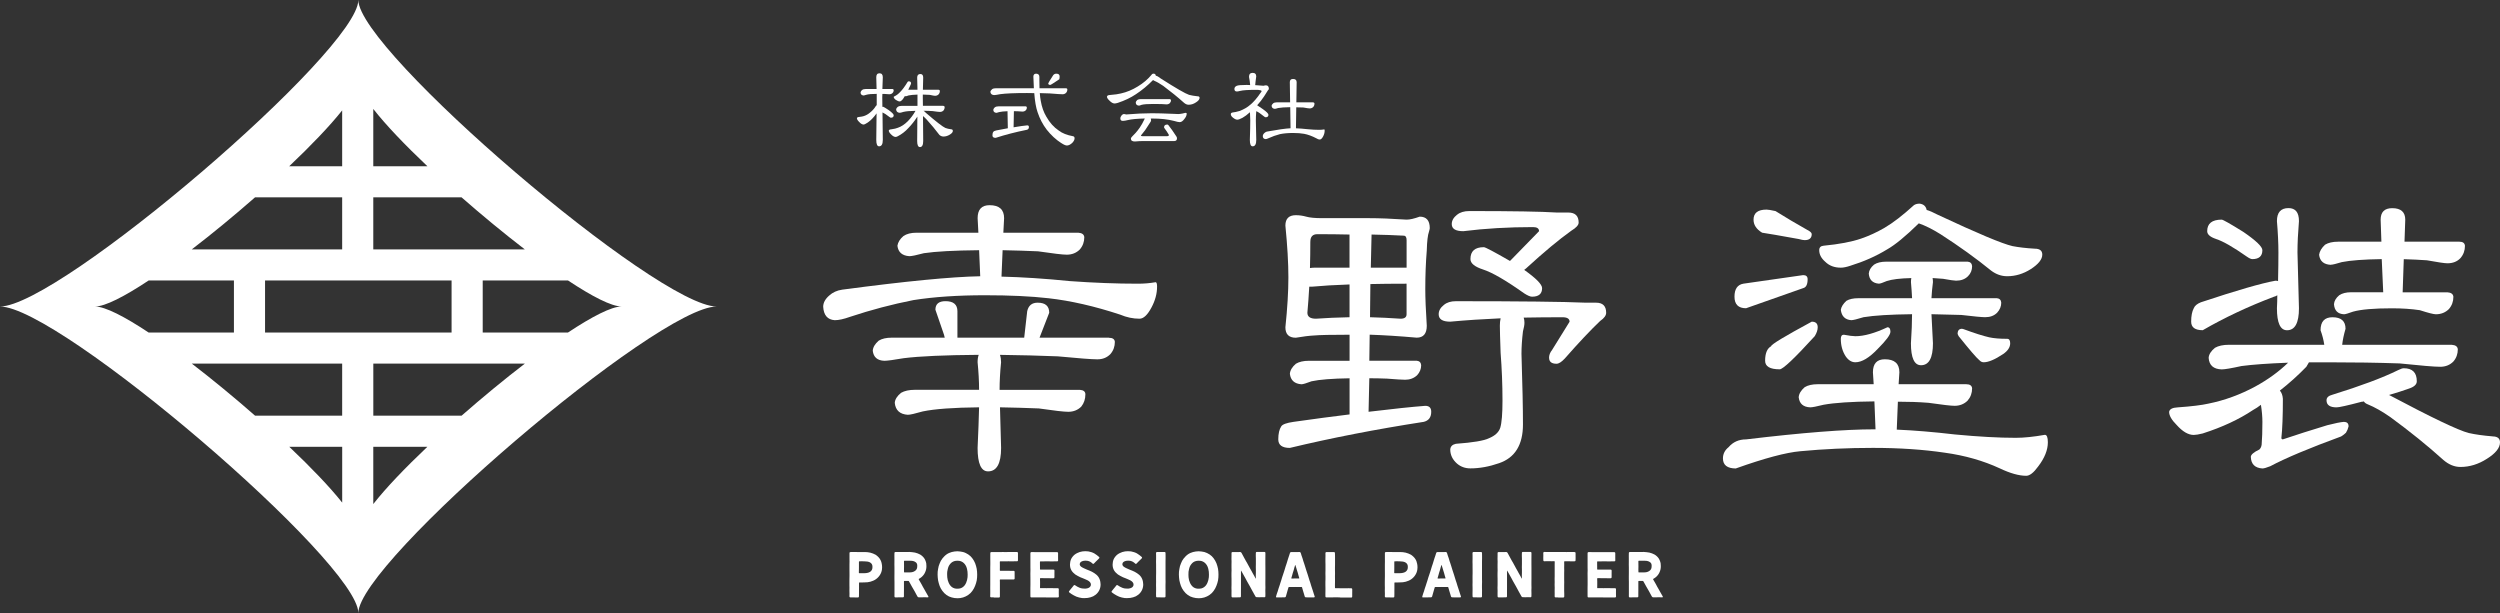 <svg width="261" height="64" viewBox="0 0 261 64" fill="none" xmlns="http://www.w3.org/2000/svg">
<rect x="0" y="0" width="261" height="64" fill="#333333" stroke="none"/>
<path d="M95.115 8.705C95.115 8.562 95.034 8.489 94.867 8.489C94.808 8.489 94.764 8.518 94.738 8.577C94.478 9.009 94.229 9.347 93.992 9.589C93.811 9.791 93.609 9.946 93.387 10.054C93.329 10.074 93.299 10.1 93.299 10.13C93.32 10.238 93.396 10.337 93.527 10.43C93.685 10.538 93.823 10.591 93.937 10.591C94.03 10.585 94.139 10.503 94.261 10.354C94.32 10.275 94.387 10.168 94.466 10.03C94.495 10.039 94.528 10.045 94.563 10.051C94.607 10.051 94.703 10.021 94.855 9.963C95.063 9.919 95.373 9.89 95.785 9.876V11.052H94.142C93.975 11.052 93.843 11.084 93.741 11.148C93.627 11.236 93.565 11.332 93.557 11.44C93.577 11.648 93.703 11.761 93.934 11.776C93.992 11.776 94.121 11.744 94.323 11.68C94.598 11.615 95.016 11.577 95.578 11.572C95.355 11.975 95.086 12.334 94.779 12.652C94.44 12.99 94.092 13.221 93.729 13.341C93.577 13.405 93.352 13.46 93.048 13.501C92.896 13.51 92.811 13.551 92.787 13.63C92.787 13.738 92.861 13.863 93.004 14.006C93.185 14.202 93.355 14.298 93.513 14.298C93.548 14.298 93.612 14.278 93.709 14.234C94.142 14.012 94.516 13.723 94.832 13.37C95.171 13.025 95.484 12.625 95.773 12.173C95.773 12.92 95.768 13.77 95.753 14.719C95.753 15.142 95.849 15.355 96.045 15.355C96.268 15.355 96.382 15.142 96.382 14.719L96.361 12.117C96.469 12.205 96.589 12.316 96.718 12.453C97.221 13.008 97.677 13.554 98.081 14.094C98.21 14.202 98.35 14.254 98.502 14.254C98.724 14.254 98.941 14.19 99.151 14.059C99.368 13.93 99.476 13.799 99.476 13.671C99.476 13.557 99.417 13.498 99.303 13.498C99.066 13.469 98.865 13.422 98.698 13.358C98.432 13.244 97.756 12.722 96.677 11.793C96.575 11.685 96.49 11.61 96.417 11.566C96.756 11.566 97.072 11.577 97.367 11.598C97.762 11.656 98.016 11.685 98.125 11.685C98.277 11.685 98.403 11.636 98.502 11.534C98.581 11.434 98.622 11.315 98.622 11.178C98.613 11.099 98.56 11.055 98.461 11.049H96.353L96.341 10.197V9.873C96.607 9.878 96.853 9.89 97.075 9.905C97.356 9.969 97.537 10.001 97.616 10.001C97.768 10.001 97.894 9.951 97.993 9.849C98.081 9.75 98.122 9.63 98.122 9.493C98.116 9.414 98.057 9.371 97.949 9.365H96.35C96.355 8.971 96.367 8.547 96.382 8.104C96.382 7.853 96.285 7.727 96.089 7.727C95.867 7.727 95.753 7.853 95.753 8.104C95.768 8.55 95.779 8.971 95.785 9.365H94.823C94.896 9.228 94.966 9.076 95.039 8.912C95.089 8.813 95.115 8.74 95.115 8.696V8.705Z" fill="white"/>
<path d="M91.515 11.835C91.51 12.626 91.498 13.551 91.483 14.608C91.483 15.054 91.58 15.276 91.776 15.276C92.036 15.276 92.165 15.054 92.165 14.608L92.132 11.738C92.305 11.811 92.548 11.969 92.858 12.214C92.922 12.264 92.972 12.29 93.01 12.29C93.206 12.29 93.302 12.202 93.302 12.03C93.302 11.931 93.133 11.753 92.793 11.502C92.434 11.265 92.238 11.146 92.209 11.146C92.179 11.146 92.15 11.149 92.121 11.157L92.109 10.153C92.109 10.039 92.112 9.922 92.121 9.809H92.369C92.615 9.829 92.77 9.841 92.834 9.841C92.978 9.841 93.095 9.797 93.179 9.712C93.258 9.633 93.299 9.537 93.299 9.42C93.293 9.342 93.25 9.298 93.171 9.292H92.121C92.127 8.91 92.141 8.504 92.165 8.072C92.165 7.791 92.051 7.651 91.82 7.651C91.588 7.651 91.483 7.791 91.483 8.072C91.498 8.504 91.51 8.91 91.515 9.292H90.392C90.234 9.292 90.109 9.324 90.015 9.388C89.907 9.476 89.848 9.572 89.843 9.68C89.857 9.861 89.968 9.958 90.179 9.972C90.214 9.972 90.302 9.946 90.439 9.896C90.661 9.832 91.027 9.8 91.53 9.8V10.976C91.495 10.997 91.466 11.026 91.442 11.064C91.29 11.315 91.1 11.534 90.869 11.721C90.647 11.916 90.416 12.048 90.176 12.121C90.074 12.156 89.919 12.185 89.711 12.208C89.559 12.217 89.477 12.258 89.462 12.337C89.462 12.445 89.535 12.57 89.679 12.713C89.851 12.906 90.018 13.005 90.176 13.005C90.205 13.005 90.249 12.991 90.305 12.961C90.594 12.81 90.849 12.617 91.071 12.377C91.223 12.22 91.369 12.039 91.515 11.838V11.835Z" fill="white"/>
<path d="M110.811 14.943C111.063 15.11 111.256 15.191 111.384 15.191C111.557 15.191 111.741 15.101 111.937 14.923C112.104 14.751 112.186 14.587 112.186 14.438C112.186 14.316 112.133 14.242 112.025 14.222C111.399 14.108 110.905 13.913 110.545 13.638C110.033 13.3 109.597 12.815 109.238 12.182C108.957 11.714 108.761 11.16 108.653 10.521C108.609 10.299 108.577 10.03 108.556 9.721C108.916 9.729 109.261 9.738 109.594 9.753C110.299 9.811 110.744 9.84 110.925 9.84C111.077 9.84 111.203 9.791 111.302 9.689C111.39 9.589 111.431 9.47 111.431 9.332C111.425 9.254 111.367 9.213 111.258 9.213H108.524C108.515 8.962 108.512 8.69 108.512 8.404V8.028C108.512 7.812 108.401 7.701 108.176 7.692C107.989 7.692 107.892 7.788 107.884 7.984C107.884 8.185 107.901 8.594 107.936 9.213H103.991C103.819 9.213 103.684 9.242 103.591 9.3C103.476 9.394 103.409 9.49 103.395 9.592C103.415 9.8 103.547 9.913 103.784 9.928C103.877 9.928 104.091 9.896 104.421 9.832C104.997 9.753 105.93 9.712 107.22 9.712C107.48 9.712 107.732 9.715 107.977 9.724C108.042 10.579 108.159 11.242 108.322 11.709C108.545 12.386 108.863 12.993 109.273 13.533C109.735 14.117 110.247 14.587 110.808 14.946L110.811 14.943Z" fill="white"/>
<path d="M110.582 8.284C110.611 8.226 110.626 8.127 110.626 7.984C110.626 7.788 110.512 7.692 110.281 7.692C110.138 7.692 110.024 7.75 109.945 7.864C109.606 8.39 109.437 8.67 109.437 8.705C109.437 8.813 109.51 8.865 109.653 8.865C109.697 8.865 110.006 8.67 110.582 8.282V8.284Z" fill="white"/>
<path d="M103.699 13.767C103.64 13.854 103.611 13.98 103.611 14.143C103.611 14.307 103.722 14.392 103.947 14.392C104.947 14.068 106.032 13.787 107.202 13.551C107.346 13.516 107.419 13.416 107.419 13.259C107.419 13.145 107.36 13.087 107.246 13.087C106.916 13.116 106.439 13.183 105.819 13.291L105.851 11.607C105.994 11.615 106.135 11.618 106.272 11.618C106.518 11.639 106.673 11.65 106.737 11.65C106.881 11.65 106.998 11.607 107.082 11.522C107.161 11.443 107.202 11.347 107.202 11.23C107.193 11.151 107.153 11.107 107.074 11.102H104.251C104.094 11.102 103.968 11.134 103.874 11.198C103.766 11.286 103.708 11.382 103.702 11.49C103.716 11.671 103.827 11.767 104.038 11.782C104.073 11.782 104.161 11.755 104.298 11.706C104.494 11.656 104.79 11.624 105.184 11.61L105.217 13.39C104.857 13.454 104.453 13.53 104.006 13.618C103.839 13.653 103.74 13.706 103.705 13.77L103.699 13.767Z" fill="white"/>
<path d="M125.024 10.053C124.685 10.018 124.389 9.966 124.138 9.902C123.749 9.773 122.766 9.204 121.187 8.197C120.962 8.016 120.789 7.92 120.666 7.905C120.652 7.762 120.573 7.689 120.43 7.689C120.336 7.689 120.263 7.733 120.213 7.817C119.83 8.279 119.356 8.681 118.786 9.026C118.216 9.379 117.625 9.624 117.014 9.759C116.768 9.823 116.388 9.878 115.867 9.919C115.686 9.925 115.587 9.983 115.566 10.091C115.566 10.205 115.648 10.34 115.815 10.491C116.011 10.699 116.192 10.804 116.365 10.804C116.438 10.804 116.549 10.783 116.701 10.739C117.42 10.503 118.052 10.199 118.593 9.835C119.228 9.417 119.821 8.924 120.377 8.357C120.412 8.387 120.456 8.41 120.506 8.433C120.781 8.547 121.088 8.725 121.436 8.962C122.237 9.56 122.956 10.144 123.597 10.719C123.755 10.862 123.921 10.935 124.094 10.935C124.36 10.935 124.617 10.853 124.86 10.687C125.112 10.529 125.237 10.372 125.237 10.211C125.237 10.103 125.164 10.051 125.021 10.051L125.024 10.053Z" fill="white"/>
<path d="M118.982 13.335C118.83 13.551 118.684 13.738 118.54 13.895C118.447 14.003 118.342 14.111 118.227 14.219C118.119 14.321 118.067 14.406 118.067 14.479C118.067 14.675 118.207 14.771 118.488 14.771C118.804 14.742 119.073 14.727 119.289 14.727H122.585C122.778 14.727 122.877 14.631 122.877 14.435C122.877 14.377 122.86 14.321 122.825 14.263C122.515 13.781 122.234 13.381 121.982 13.066C121.947 13.022 121.906 13.002 121.863 13.002C121.64 13.002 121.526 13.104 121.526 13.303C121.526 13.317 121.538 13.338 121.558 13.367C121.746 13.618 121.898 13.846 122.012 14.047C122.026 14.067 122.032 14.088 122.032 14.1C122.032 14.178 121.959 14.219 121.816 14.219H119.286C119.169 14.219 119.114 14.193 119.114 14.143C119.286 13.936 119.435 13.749 119.558 13.583C119.701 13.367 119.897 13.069 120.14 12.687C120.161 12.652 120.172 12.614 120.172 12.579C120.172 12.5 120.161 12.43 120.14 12.374H120.26C121.167 12.374 121.936 12.456 122.562 12.623C122.848 12.71 123.053 12.751 123.167 12.751C123.325 12.751 123.483 12.643 123.644 12.427C123.81 12.225 123.892 12.039 123.892 11.866C123.892 11.808 123.848 11.779 123.763 11.779C123.728 11.779 123.62 11.805 123.439 11.855C123.252 11.89 123.108 11.907 123.006 11.907C122.877 11.907 122.725 11.901 122.553 11.887C121.523 11.843 120.757 11.823 120.26 11.823C119.467 11.823 118.567 11.866 117.558 11.951C117.493 11.922 117.42 11.907 117.341 11.907C117.254 11.907 117.172 11.954 117.093 12.047C117.005 12.155 116.964 12.263 116.964 12.371C116.964 12.538 117.052 12.62 117.224 12.62C117.362 12.62 117.54 12.59 117.765 12.532C118.125 12.444 118.71 12.392 119.517 12.371C119.511 12.386 119.505 12.398 119.505 12.403C119.324 12.786 119.152 13.095 118.985 13.332L118.982 13.335Z" fill="white"/>
<path d="M119.111 10.346C118.953 10.346 118.827 10.375 118.733 10.433C118.631 10.527 118.578 10.623 118.573 10.725C118.587 10.912 118.698 11.014 118.909 11.029C118.953 11.029 119.046 11 119.19 10.941C119.435 10.883 119.833 10.854 120.389 10.854C120.704 10.854 121 10.857 121.275 10.865C121.541 10.886 121.711 10.897 121.784 10.897C121.921 10.897 122.035 10.854 122.129 10.769C122.208 10.681 122.249 10.585 122.249 10.477C122.24 10.398 122.199 10.354 122.12 10.349H119.117L119.111 10.346Z" fill="white"/>
<path d="M130.537 10.929C130.241 11.195 129.867 11.414 129.414 11.586C129.118 11.674 128.884 11.723 128.712 11.738C128.568 11.758 128.495 11.817 128.495 11.91C128.495 12.053 128.583 12.188 128.756 12.31C128.913 12.433 129.054 12.494 129.177 12.494C129.291 12.494 129.472 12.43 129.718 12.299C129.949 12.17 130.209 11.975 130.496 11.715C130.516 12.024 130.528 12.313 130.528 12.579C130.528 13.069 130.513 13.743 130.484 14.608C130.484 15.054 130.58 15.276 130.776 15.276C131.028 15.276 131.154 15.054 131.154 14.608L131.11 12.579C131.11 12.284 131.124 11.96 131.154 11.607C131.347 11.685 131.619 11.869 131.964 12.155C132.037 12.214 132.089 12.243 132.125 12.243C132.326 12.243 132.426 12.155 132.426 11.983C132.426 11.869 132.233 11.671 131.841 11.391C131.531 11.175 131.332 11.04 131.247 10.991C131.507 10.71 131.747 10.401 131.972 10.062C132.195 9.718 132.332 9.502 132.382 9.414C132.44 9.365 132.47 9.321 132.47 9.286C132.47 9.035 132.367 8.909 132.165 8.909C132.092 8.909 132.011 8.924 131.917 8.953C131.642 8.924 131.352 8.904 131.043 8.889C131.063 8.623 131.101 8.32 131.151 7.984C131.151 7.733 131.025 7.607 130.773 7.607C130.522 7.607 130.396 7.748 130.396 8.028C130.455 8.293 130.493 8.577 130.516 8.88C130.393 8.874 130.27 8.868 130.148 8.868C129.592 8.868 129.25 8.898 129.121 8.956C128.954 9.029 128.873 9.14 128.873 9.292C128.873 9.464 128.96 9.552 129.133 9.552C129.197 9.552 129.317 9.531 129.49 9.487C129.764 9.414 130.346 9.379 131.241 9.379C131.37 9.379 131.493 9.397 131.61 9.432C131.674 9.432 131.706 9.473 131.706 9.552C131.706 9.572 131.674 9.616 131.61 9.68C131.256 10.211 130.899 10.629 130.539 10.932L130.537 10.929Z" fill="white"/>
<path d="M131.996 13.895C131.888 13.997 131.835 14.102 131.835 14.219C131.841 14.406 131.94 14.508 132.127 14.523C132.206 14.523 132.303 14.494 132.42 14.435C132.815 14.254 133.218 14.111 133.631 14.003C134.02 13.924 134.476 13.883 135.002 13.883C135.45 13.883 135.83 13.913 136.149 13.971C136.543 14.044 136.976 14.202 137.444 14.447C137.558 14.526 137.675 14.567 137.789 14.567C137.903 14.567 138.02 14.459 138.134 14.243C138.243 14.041 138.295 13.84 138.295 13.638C138.295 13.551 138.281 13.51 138.251 13.51C138.079 13.539 137.909 13.554 137.742 13.554C137.353 13.554 136.947 13.533 136.52 13.489C136.073 13.44 135.666 13.408 135.298 13.393L135.33 11.204C135.59 11.204 135.839 11.213 136.076 11.224C136.421 11.288 136.637 11.32 136.725 11.32C136.877 11.32 137.003 11.271 137.102 11.169C137.19 11.069 137.231 10.95 137.231 10.812C137.225 10.734 137.166 10.69 137.058 10.684H135.339L135.371 8.579C135.371 8.357 135.245 8.244 134.993 8.244C134.768 8.244 134.657 8.355 134.657 8.579L134.689 10.684H133.306C133.148 10.684 133.022 10.716 132.929 10.78C132.821 10.868 132.762 10.961 132.756 11.061C132.777 11.248 132.891 11.35 133.093 11.364C133.142 11.364 133.259 11.335 133.438 11.277C133.704 11.227 134.125 11.198 134.701 11.189L134.733 13.39C134.201 13.419 133.4 13.53 132.332 13.726C132.195 13.746 132.081 13.805 131.987 13.898L131.996 13.895Z" fill="white"/>
<path d="M120.64 29.463C120.044 29.568 119.432 29.618 118.809 29.618C116.552 29.618 114.174 29.527 111.683 29.346C109.112 29.087 106.737 28.932 104.556 28.879L104.673 26.121C105.971 26.147 107.205 26.185 108.372 26.238C109.954 26.471 110.954 26.588 111.37 26.588C111.914 26.588 112.37 26.407 112.732 26.045C113.045 25.683 113.2 25.254 113.2 24.763C113.174 24.477 112.966 24.323 112.577 24.296H104.749L104.828 22.781C104.828 21.873 104.322 21.421 103.31 21.421C102.479 21.421 102.064 21.873 102.064 22.781L102.143 24.296H95.677C95.107 24.296 94.65 24.413 94.314 24.647C93.951 24.959 93.744 25.295 93.691 25.657C93.77 26.331 94.185 26.693 94.937 26.745C95.171 26.745 95.677 26.643 96.455 26.433C97.674 26.252 99.596 26.147 102.219 26.121L102.336 28.841C99.35 28.894 94.548 29.361 87.927 30.24C87.383 30.319 86.927 30.526 86.564 30.861C86.149 31.224 85.941 31.615 85.941 32.029C85.994 32.911 86.395 33.378 87.149 33.428C87.564 33.428 88.097 33.311 88.746 33.077C90.928 32.353 93.133 31.769 95.367 31.329C97.496 30.993 99.988 30.824 102.845 30.824C105.442 30.824 107.647 30.929 109.466 31.136C111.776 31.396 114.268 31.965 116.944 32.847C117.619 33.133 118.295 33.273 118.967 33.273C119.383 33.273 119.798 32.885 120.213 32.105C120.602 31.381 120.798 30.654 120.798 29.927C120.798 29.615 120.745 29.46 120.643 29.46L120.64 29.463Z" fill="white"/>
<path d="M115.771 35.255H108.527L109.539 32.651C109.539 31.95 109.135 31.6 108.331 31.6C107.734 31.6 107.369 31.898 107.24 32.493L106.927 35.255H99.955V32.493C99.955 31.793 99.54 31.442 98.71 31.442C98.008 31.442 97.657 31.74 97.657 32.336L98.552 34.94C98.578 35.045 98.604 35.147 98.631 35.252H93.1C92.53 35.252 92.074 35.357 91.738 35.564C91.349 35.9 91.141 36.25 91.115 36.615C91.194 37.289 91.594 37.64 92.323 37.666C92.635 37.666 93.308 37.576 94.349 37.395C96.01 37.187 98.619 37.071 102.178 37.044C102.099 37.252 102.061 37.511 102.061 37.821C102.163 38.857 102.216 39.818 102.216 40.696H95.516C94.919 40.696 94.437 40.801 94.074 41.008C93.659 41.344 93.437 41.694 93.413 42.059C93.492 42.836 93.946 43.25 94.776 43.303C95.01 43.303 95.528 43.186 96.335 42.953C97.581 42.693 99.54 42.55 102.216 42.524C102.19 43.691 102.137 45.104 102.061 46.762C102.061 48.394 102.424 49.211 103.152 49.211C104.061 49.211 104.515 48.394 104.515 46.762L104.398 42.524C105.825 42.55 107.176 42.588 108.448 42.64C110.057 42.874 111.083 42.991 111.525 42.991C112.069 42.991 112.525 42.81 112.887 42.448C113.174 42.086 113.314 41.657 113.314 41.166C113.314 40.88 113.118 40.725 112.729 40.699H104.357C104.357 39.818 104.409 38.86 104.512 37.824C104.512 37.538 104.474 37.281 104.395 37.047C106.55 37.074 108.562 37.126 110.431 37.202C112.612 37.409 113.987 37.514 114.56 37.514C115.133 37.514 115.56 37.333 115.923 36.971C116.236 36.609 116.391 36.18 116.391 35.69C116.365 35.404 116.157 35.264 115.768 35.264L115.771 35.255Z" fill="white"/>
<path d="M135.049 44.041C134.321 44.147 133.894 44.301 133.765 44.508C133.558 44.821 133.452 45.273 133.452 45.869C133.452 46.464 133.856 46.762 134.66 46.762C138.971 45.726 143.629 44.818 148.642 44.041C149.16 43.913 149.42 43.563 149.42 42.99C149.42 42.576 149.212 42.369 148.797 42.369C147.42 42.474 145.448 42.681 142.878 42.99L142.957 39.49C143.58 39.49 144.191 39.505 144.788 39.528C145.773 39.607 146.411 39.645 146.697 39.645C147.191 39.645 147.607 39.49 147.943 39.178C148.23 38.866 148.37 38.518 148.37 38.127C148.344 37.841 148.189 37.686 147.902 37.66H142.957L142.995 34.94C144.501 34.992 146.136 35.094 147.902 35.252C148.604 35.252 148.955 34.837 148.955 34.008C148.85 32.376 148.8 31.092 148.8 30.161C148.8 28.736 148.853 27.399 148.955 26.156C148.981 25.198 149.057 24.535 149.189 24.174C149.241 23.993 149.268 23.876 149.268 23.823C149.268 23.02 148.917 22.618 148.215 22.618C147.645 22.825 147.188 22.93 146.852 22.93C145.32 22.828 143.995 22.775 142.881 22.775H138.012C137.283 22.775 136.739 22.723 136.377 22.62C136.014 22.518 135.649 22.466 135.286 22.466C134.558 22.466 134.195 22.828 134.195 23.555C134.403 25.654 134.508 27.455 134.508 28.958C134.508 30.461 134.403 32.172 134.195 34.169C134.195 34.896 134.558 35.258 135.286 35.258C136.038 35.129 136.675 35.05 137.196 35.024C137.766 34.972 139 34.945 140.895 34.945V37.666H136.649C136.078 37.666 135.622 37.771 135.286 37.978C134.897 38.314 134.689 38.664 134.663 39.029C134.742 39.703 135.143 40.066 135.871 40.118C136.026 40.118 136.377 40.016 136.924 39.806C137.754 39.625 139.079 39.52 140.895 39.493V43.265C139.181 43.472 137.234 43.732 135.052 44.041H135.049ZM143.188 24.486C144.486 24.512 145.603 24.55 146.536 24.603C146.744 24.603 146.849 24.757 146.849 25.07V27.945H143.112L143.191 24.486H143.188ZM143.071 29.656C144.188 29.63 145.393 29.618 146.691 29.618H146.846V32.806C146.846 33.118 146.639 33.273 146.223 33.273C145.08 33.194 144.015 33.144 143.03 33.118L143.068 29.659L143.071 29.656ZM136.801 25.224C136.801 24.708 137.046 24.448 137.541 24.448C138.734 24.448 139.851 24.462 140.889 24.486V27.945H137.228C137.073 27.945 136.915 27.96 136.76 27.983C136.786 27.075 136.798 26.156 136.798 25.221L136.801 25.224ZM137.386 33.273C136.789 33.273 136.491 33.065 136.491 32.651C136.57 31.769 136.634 30.861 136.687 29.93H136.959C138.05 29.828 139.36 29.749 140.892 29.697V33.118C139.594 33.144 138.424 33.197 137.386 33.273Z" fill="white"/>
<path d="M161.726 37.354C161.726 37.768 161.986 37.975 162.504 37.975C162.738 37.975 163.022 37.794 163.361 37.432C164.841 35.748 166.075 34.44 167.06 33.506C167.476 33.22 167.683 32.937 167.683 32.651C167.683 31.95 167.332 31.6 166.63 31.6H165.54C163.203 31.498 158.685 31.445 151.988 31.445C151.467 31.445 151.052 31.574 150.742 31.834C150.379 32.12 150.198 32.444 150.198 32.806C150.198 33.325 150.601 33.582 151.406 33.582C153.093 33.427 154.845 33.311 156.664 33.232C156.611 33.465 156.585 33.725 156.585 34.008C156.585 34.423 156.611 35.369 156.664 36.846C156.792 38.504 156.86 40.165 156.86 41.823C156.86 43.198 156.781 44.144 156.626 44.66C156.471 45.127 156.082 45.489 155.456 45.749C154.935 46.009 153.78 46.202 151.99 46.333C151.628 46.412 151.432 46.605 151.406 46.917C151.406 47.486 151.64 47.98 152.107 48.394C152.496 48.73 152.964 48.899 153.508 48.899C154.467 48.899 155.468 48.718 156.506 48.356C158.167 47.787 158.997 46.438 158.997 44.313C158.997 42.629 158.945 40.168 158.842 36.928C158.842 36.227 158.895 35.45 158.997 34.595C159.1 34.207 159.153 33.909 159.153 33.702C159.153 33.495 159.126 33.314 159.074 33.159C160.398 33.133 161.746 33.121 163.124 33.121C163.618 33.121 163.864 33.276 163.864 33.588L162.033 36.542C161.825 36.802 161.72 37.074 161.72 37.36L161.726 37.354Z" fill="white"/>
<path d="M152.107 22.425C151.745 22.711 151.563 23.035 151.563 23.397C151.563 23.89 151.967 24.136 152.771 24.136C155.055 23.849 157.483 23.709 160.053 23.709C160.468 23.709 160.676 23.852 160.676 24.136L157.796 27.09C157.743 27.142 157.69 27.195 157.641 27.244C155.979 26.287 155.07 25.805 154.915 25.805C153.979 25.805 153.514 26.22 153.514 27.049C153.514 27.49 153.956 27.852 154.839 28.138C155.798 28.45 157.228 29.279 159.123 30.625C159.486 30.858 159.758 30.975 159.942 30.975C160.644 30.975 160.995 30.677 160.995 30.082C160.995 29.694 160.372 29.057 159.126 28.176C159.179 28.123 159.243 28.073 159.322 28.021C161.191 26.31 162.761 25.003 164.033 24.095C164.551 23.782 164.811 23.499 164.811 23.239C164.811 22.539 164.449 22.188 163.721 22.188H162.513C160.928 22.086 157.892 22.034 153.4 22.034C152.856 22.034 152.426 22.165 152.116 22.422L152.107 22.425Z" fill="white"/>
<path d="M188.716 29.151C188.716 28.865 188.561 28.722 188.248 28.722L182.016 29.615C181.393 29.72 181.08 30.172 181.08 30.975C181.08 31.778 181.484 32.181 182.288 32.181L188.248 30.082C188.561 30.003 188.716 29.694 188.716 29.148V29.151Z" fill="white"/>
<path d="M185.794 38.559C186.131 38.559 187.353 37.406 189.456 35.1C189.663 34.764 189.769 34.452 189.769 34.166C189.769 33.778 189.561 33.582 189.146 33.582C186.315 35.112 184.902 35.967 184.902 36.148C184.487 36.382 184.279 36.886 184.279 37.663C184.279 38.259 184.785 38.556 185.797 38.556L185.794 38.559Z" fill="white"/>
<path d="M193.702 35.1C193.442 35.1 193.041 35.048 192.494 34.945C192.287 34.945 192.181 35.089 192.181 35.372C192.181 36.072 192.351 36.679 192.687 37.199C192.974 37.614 193.31 37.821 193.699 37.821C194.375 37.821 195.153 37.354 196.036 36.422C196.919 35.541 197.361 34.945 197.361 34.633C197.361 34.321 197.255 34.166 197.048 34.166C195.723 34.788 194.606 35.1 193.699 35.1H193.702Z" fill="white"/>
<path d="M206.631 37.587C206.76 37.742 206.918 37.821 207.099 37.821C207.593 37.821 208.269 37.535 209.123 36.966C209.617 36.63 209.863 36.253 209.863 35.839C209.863 35.526 209.757 35.372 209.55 35.372C208.772 35.372 208.149 35.319 207.681 35.217C207.006 35.062 206.111 34.776 204.994 34.362L204.839 34.324C204.552 34.324 204.397 34.478 204.371 34.791C204.371 34.87 204.409 34.972 204.488 35.103C205.631 36.528 206.345 37.357 206.628 37.59L206.631 37.587Z" fill="white"/>
<path d="M213.214 26.585C213.214 26.17 212.954 25.963 212.436 25.963C211.527 25.91 210.749 25.82 210.1 25.692C209.061 25.458 206.464 24.369 202.312 22.425C201.818 22.165 201.429 21.999 201.145 21.92C201.066 21.532 200.82 21.31 200.405 21.26C200.171 21.26 199.978 21.313 199.82 21.415C198.653 22.477 197.627 23.269 196.744 23.785C195.939 24.252 195.12 24.629 194.29 24.912C193.304 25.251 192.006 25.496 190.395 25.651C190.082 25.677 189.927 25.832 189.927 26.118C189.927 26.559 190.134 26.961 190.55 27.323C190.965 27.738 191.509 27.945 192.184 27.945C192.445 27.945 192.769 27.881 193.158 27.75C194.585 27.309 195.872 26.739 197.013 26.039C197.843 25.572 198.946 24.667 200.323 23.318C200.999 23.552 201.75 23.928 202.581 24.445C204.555 25.715 206.318 26.985 207.877 28.255C208.398 28.643 208.953 28.838 209.553 28.838C210.41 28.838 211.228 28.593 212.006 28.1C212.811 27.583 213.214 27.075 213.214 26.585Z" fill="white"/>
<path d="M207.254 33.115C207.775 33.115 208.19 32.96 208.5 32.648C208.787 32.335 208.93 31.988 208.93 31.597C208.904 31.311 208.749 31.156 208.462 31.13H201.645C201.671 30.61 201.724 30.056 201.8 29.457C201.8 29.302 201.788 29.159 201.762 29.028C202.125 29.054 202.487 29.081 202.853 29.107C203.578 29.238 204.034 29.302 204.216 29.302C204.736 29.302 205.151 29.148 205.461 28.835C205.748 28.549 205.888 28.202 205.888 27.785C205.862 27.498 205.707 27.344 205.42 27.317H196.931C196.384 27.317 195.957 27.422 195.647 27.63C195.308 27.916 195.126 28.225 195.1 28.564C195.153 29.212 195.504 29.562 196.153 29.615C196.282 29.615 196.556 29.524 196.972 29.343C197.519 29.162 198.373 29.057 199.542 29.031C199.516 29.162 199.504 29.302 199.504 29.46C199.557 30.056 199.595 30.613 199.621 31.133H194.012C193.492 31.133 193.076 31.223 192.766 31.404C192.427 31.717 192.234 32.026 192.181 32.338C192.26 33.013 192.623 33.375 193.272 33.427C193.454 33.427 193.881 33.325 194.556 33.115C195.647 32.934 197.334 32.829 199.618 32.803C199.618 33.632 199.58 34.642 199.501 35.836C199.501 37.365 199.852 38.13 200.554 38.13C201.385 38.13 201.8 37.365 201.8 35.836L201.645 32.803C202.736 32.829 203.774 32.855 204.76 32.881C206.084 33.036 206.915 33.115 207.251 33.115H207.254Z" fill="white"/>
<path d="M184.432 21.882C183.522 21.882 183.069 22.232 183.069 22.933C183.069 23.476 183.367 23.931 183.964 24.293C184.508 24.372 185.78 24.591 187.78 24.953C188.067 25.032 188.274 25.07 188.403 25.07C188.897 25.07 189.143 24.862 189.143 24.448C189.143 24.346 189.064 24.241 188.909 24.135C187.532 23.359 186.35 22.658 185.364 22.037C184.897 21.934 184.587 21.882 184.429 21.882H184.432Z" fill="white"/>
<path d="M181.238 48.899C184.224 47.836 186.458 47.241 187.938 47.109C190.403 46.876 192.936 46.759 195.533 46.759C198.285 46.759 200.791 46.928 203.049 47.264C205.125 47.55 207.035 48.093 208.775 48.896C209.866 49.416 210.787 49.672 211.538 49.672C211.901 49.672 212.316 49.349 212.784 48.7C213.46 47.819 213.796 46.978 213.796 46.172C213.796 45.656 213.691 45.396 213.483 45.396C212.316 45.603 211.302 45.708 210.445 45.708C208.678 45.708 206.564 45.592 204.096 45.358C201.861 45.098 199.838 44.929 198.022 44.853L198.139 41.937C199.282 41.937 200.344 41.975 201.332 42.053C202.786 42.261 203.695 42.366 204.058 42.366C204.602 42.366 205.058 42.185 205.42 41.823C205.733 41.461 205.888 41.032 205.888 40.541C205.862 40.255 205.654 40.112 205.265 40.112H198.217L198.296 38.869C198.296 37.961 197.791 37.508 196.779 37.508C195.948 37.508 195.533 37.961 195.533 38.869L195.612 40.112H189.769C189.198 40.112 188.742 40.217 188.406 40.425C188.017 40.763 187.809 41.111 187.783 41.475C187.862 42.15 188.263 42.5 188.991 42.526C189.198 42.526 189.666 42.436 190.392 42.255C191.535 42.048 193.299 41.931 195.688 41.905L195.805 44.821H195.688C192.623 44.821 188.157 45.171 182.291 45.872C181.536 45.872 180.928 46.143 180.46 46.689C180.071 47.002 179.875 47.39 179.875 47.857C179.875 48.557 180.329 48.908 181.238 48.908V48.899Z" fill="white"/>
<path d="M244.719 44.042C244.357 44.068 243.772 44.185 242.968 44.392C241.254 44.912 239.71 45.402 238.332 45.869C238.227 45.869 238.177 45.817 238.177 45.714C238.28 44.78 238.332 43.42 238.332 41.633C238.306 41.271 238.201 40.985 238.019 40.778C238.979 40.028 239.903 39.199 240.783 38.291L241.055 37.824H243.003C245.728 37.824 248.235 37.862 250.519 37.941C252.75 38.174 254.165 38.291 254.765 38.291C255.309 38.291 255.765 38.11 256.128 37.748C256.441 37.386 256.596 36.957 256.596 36.467C256.569 36.18 256.362 36.026 255.973 35.999H244.524C244.576 35.506 244.693 34.949 244.874 34.327C244.874 33.524 244.421 33.121 243.512 33.121C242.681 33.121 242.266 33.574 242.266 34.481C242.447 34.975 242.579 35.48 242.655 35.996H232.685C232.089 35.996 231.606 36.102 231.244 36.309C230.828 36.648 230.606 36.995 230.583 37.36C230.635 38.136 231.089 38.539 231.945 38.565C232.258 38.565 232.946 38.449 234.01 38.215C235.177 38.06 236.8 37.944 238.879 37.865C237.917 38.799 236.777 39.628 235.452 40.352C233.867 41.207 232.232 41.803 230.545 42.141C229.869 42.296 228.805 42.427 227.351 42.53C226.804 42.556 226.506 42.711 226.456 42.997C226.456 43.385 226.716 43.84 227.234 44.357C227.857 45.058 228.454 45.408 229.027 45.408C229.234 45.408 229.547 45.355 229.963 45.253C231.986 44.605 233.741 43.791 235.221 42.804C235.507 42.649 235.779 42.468 236.04 42.261C236.142 42.909 236.195 43.505 236.195 44.05C236.195 45.011 236.168 45.799 236.116 46.421C236.089 46.628 236.01 46.797 235.882 46.926C235.285 47.212 234.987 47.469 234.987 47.702C235.013 48.456 235.414 48.855 236.195 48.908C236.35 48.908 236.622 48.829 237.013 48.675C238.622 47.819 241.09 46.783 244.412 45.566C244.62 45.437 244.79 45.306 244.918 45.177C245.047 44.97 245.138 44.751 245.19 44.517C245.19 44.205 245.035 44.05 244.722 44.05L244.719 44.042Z" fill="white"/>
<path d="M243.357 27.636C243.512 27.636 243.889 27.546 244.486 27.364C245.395 27.183 246.784 27.078 248.653 27.052L248.808 30.511H245.459C244.939 30.511 244.524 30.616 244.214 30.824C243.874 31.11 243.693 31.419 243.667 31.758C243.719 32.432 244.07 32.782 244.719 32.809C244.848 32.809 245.161 32.718 245.655 32.537C246.486 32.304 247.837 32.187 249.706 32.187C250.77 32.187 251.744 32.251 252.627 32.383C253.51 32.669 254.069 32.809 254.303 32.809C254.847 32.809 255.303 32.628 255.666 32.266C255.979 31.904 256.134 31.475 256.134 30.984C256.107 30.698 255.9 30.544 255.511 30.517H250.837L250.954 27.058C251.811 27.084 252.616 27.122 253.37 27.175C254.514 27.382 255.227 27.487 255.511 27.487C256.081 27.487 256.537 27.306 256.874 26.944C257.186 26.582 257.341 26.153 257.341 25.663C257.315 25.377 257.122 25.233 256.757 25.233H251.03L251.109 22.939C251.109 22.136 250.656 21.733 249.747 21.733C248.942 21.733 248.539 22.136 248.539 22.939L248.618 25.233H244.099C243.529 25.233 243.073 25.339 242.737 25.546C242.374 25.884 242.166 26.232 242.114 26.597C242.193 27.271 242.608 27.621 243.36 27.648L243.357 27.636Z" fill="white"/>
<path d="M231.361 24.953C232.086 25.187 233.153 25.797 234.554 26.781C234.814 26.962 235.007 27.052 235.139 27.052C235.841 27.052 236.192 26.74 236.192 26.118C236.192 25.756 235.531 25.12 234.206 24.212C232.829 23.356 232.077 22.93 231.948 22.93C230.936 22.93 230.431 23.333 230.431 24.136C230.431 24.474 230.743 24.746 231.366 24.953H231.361Z" fill="white"/>
<path d="M260.219 45.556C259.257 45.478 258.426 45.361 257.728 45.206C256.637 44.92 253.873 43.601 249.431 41.242H249.393C250.197 41.008 250.884 40.789 251.457 40.582C252.028 40.401 252.314 40.141 252.314 39.806C252.314 38.898 251.861 38.445 250.951 38.445C250.82 38.445 250.627 38.51 250.367 38.641C248.732 39.444 246.445 40.299 243.512 41.207C243.096 41.312 242.889 41.505 242.889 41.791C242.889 42.284 243.24 42.529 243.942 42.529C244.202 42.529 245.07 42.334 246.55 41.945C246.629 41.945 246.705 41.934 246.784 41.907C246.863 42.039 247.003 42.141 247.211 42.22C247.913 42.506 248.691 42.947 249.548 43.542C251.598 45.046 253.443 46.534 255.078 48.011C255.648 48.505 256.245 48.75 256.871 48.75C257.83 48.75 258.754 48.464 259.637 47.895C260.547 47.325 261 46.753 261 46.184C261 45.77 260.74 45.562 260.222 45.562L260.219 45.556Z" fill="white"/>
<path d="M229.96 34.478C232.244 33.156 234.724 31.991 237.4 30.978C237.528 30.952 237.645 30.9 237.75 30.824C237.75 31.265 237.736 31.717 237.712 32.184C237.712 33.714 238.063 34.478 238.765 34.478C239.596 34.478 240.011 33.714 240.011 32.184L239.856 26.352C239.856 25.394 239.909 24.305 240.011 23.085C240.011 22.177 239.648 21.725 238.92 21.725C238.116 21.725 237.712 22.177 237.712 23.085C237.815 24.302 237.867 25.391 237.867 26.352C237.867 27.154 237.856 28.153 237.829 29.344C237.75 29.317 237.66 29.306 237.557 29.306C236.104 29.566 233.507 30.316 229.77 31.559C229.381 31.714 229.132 31.921 229.03 32.181C228.848 32.517 228.758 32.984 228.758 33.579C228.758 34.175 229.158 34.473 229.966 34.473L229.96 34.478Z" fill="white"/>
<path d="M37.41 64C37.41 58.716 68.643 32 74.82 32C68.643 32 37.41 5.284 37.41 0C37.41 5.284 6.176 32 0 32C6.176 32 37.41 58.716 37.41 64ZM30.198 46.643H35.725V52.472C34.427 50.834 32.473 48.797 30.198 46.643ZM38.971 52.624V46.643H44.619C42.276 48.864 40.267 50.963 38.971 52.624ZM48.184 43.399H38.974V37.961H54.796C52.626 39.625 50.351 41.502 48.187 43.399H48.184ZM27.671 29.279H47.145V34.718H27.671V29.279ZM59.297 34.718H50.395V29.279H59.297C61.809 30.946 63.847 31.997 64.897 31.997C63.847 31.997 61.809 33.051 59.297 34.715V34.718ZM38.971 26.036V20.598H48.181C50.345 22.495 52.623 24.372 54.79 26.036H38.968H38.971ZM44.619 17.355H38.971V11.373C40.267 13.034 42.273 15.133 44.619 17.355ZM35.722 11.525V17.355H30.195C32.467 15.2 34.424 13.163 35.722 11.525ZM26.633 20.598H35.722V26.036H20.021C22.191 24.372 24.466 22.495 26.63 20.598H26.633ZM15.52 29.279H24.422V34.718H15.52C13.008 33.051 10.97 32 9.92 32C10.97 32 13.008 30.946 15.52 29.282V29.279ZM35.722 37.961V43.399H26.633C24.469 41.502 22.191 39.625 20.024 37.961H35.725H35.722Z" fill="white"/>
<path d="M89.044 62.365C88.91 62.365 88.91 62.368 88.772 62.368C88.722 62.368 88.681 62.327 88.681 62.278C88.681 62.126 88.687 62.126 88.687 61.974C88.687 61.822 88.679 61.822 88.679 61.67C88.679 61.519 88.684 61.519 88.684 61.367C88.684 61.215 88.679 61.215 88.679 61.063C88.679 60.911 88.679 60.911 88.679 60.76C88.679 60.608 88.681 60.608 88.681 60.456C88.681 60.304 88.687 60.304 88.687 60.153C88.687 60.001 88.687 60.001 88.687 59.849C88.687 59.697 88.684 59.697 88.684 59.545C88.684 59.394 88.684 59.394 88.684 59.242C88.684 59.09 88.684 59.09 88.684 58.938C88.684 58.786 88.69 58.786 88.69 58.635C88.69 58.483 88.687 58.483 88.687 58.331C88.687 58.179 88.687 58.179 88.687 58.027C88.687 57.876 88.687 57.876 88.687 57.724C88.687 57.674 88.728 57.633 88.778 57.633C88.927 57.633 88.927 57.63 89.076 57.63C89.225 57.63 89.225 57.63 89.375 57.63C89.524 57.63 89.524 57.639 89.673 57.639C89.822 57.639 89.822 57.633 89.971 57.633C90.12 57.633 90.12 57.633 90.269 57.633C90.372 57.633 90.471 57.639 90.565 57.648C90.667 57.66 90.764 57.677 90.857 57.697C90.957 57.721 91.05 57.753 91.141 57.788C91.235 57.826 91.328 57.864 91.41 57.913C91.495 57.966 91.571 58.033 91.641 58.097C91.714 58.165 91.781 58.238 91.837 58.319C91.893 58.398 91.939 58.486 91.977 58.579C92.013 58.667 92.036 58.763 92.056 58.865C92.08 58.979 92.091 59.102 92.091 59.233C92.091 59.312 92.086 59.391 92.074 59.467C92.059 59.569 92.033 59.668 91.998 59.764C91.963 59.861 91.913 59.951 91.858 60.039C91.805 60.123 91.741 60.205 91.667 60.278C91.597 60.351 91.521 60.418 91.433 60.477C91.352 60.532 91.264 60.585 91.164 60.625C91.074 60.666 90.977 60.701 90.875 60.728C90.778 60.754 90.679 60.771 90.574 60.786C90.477 60.798 90.375 60.801 90.267 60.801C90.132 60.801 90.132 60.809 89.998 60.809C89.863 60.809 89.863 60.809 89.728 60.809C89.705 60.809 89.682 60.827 89.682 60.853C89.682 60.949 89.682 61.044 89.682 61.139C89.682 61.282 89.682 61.282 89.682 61.425C89.682 61.568 89.679 61.568 89.679 61.711C89.679 61.854 89.679 61.854 89.679 61.998C89.679 62.141 89.673 62.141 89.673 62.283C89.673 62.333 89.638 62.374 89.588 62.374C89.454 62.374 89.454 62.374 89.316 62.374C89.179 62.374 89.182 62.368 89.044 62.368V62.365ZM89.723 59.843C89.857 59.843 89.857 59.84 89.992 59.84C90.126 59.84 90.126 59.84 90.261 59.84C90.363 59.84 90.466 59.828 90.556 59.808C90.659 59.785 90.755 59.755 90.834 59.703C90.919 59.648 90.986 59.575 91.03 59.484C91.068 59.405 91.085 59.312 91.085 59.204C91.085 59.134 91.085 59.023 91.027 58.912C90.989 58.839 90.928 58.766 90.822 58.711C90.752 58.672 90.661 58.643 90.544 58.626C90.46 58.611 90.366 58.605 90.255 58.605C90.12 58.605 90.12 58.597 89.986 58.597C89.851 58.597 89.851 58.602 89.717 58.602C89.693 58.602 89.673 58.62 89.673 58.646C89.673 58.786 89.673 58.789 89.673 58.926C89.673 59.078 89.673 59.075 89.673 59.221C89.673 59.367 89.67 59.364 89.67 59.507C89.67 59.65 89.664 59.65 89.664 59.796C89.664 59.82 89.688 59.846 89.714 59.846L89.723 59.843Z" fill="white"/>
<path d="M93.744 62.371C93.609 62.371 93.609 62.371 93.472 62.371C93.422 62.371 93.381 62.327 93.381 62.278C93.381 62.126 93.384 62.126 93.384 61.974C93.384 61.822 93.384 61.822 93.384 61.67C93.384 61.519 93.384 61.519 93.384 61.367V61.063C93.384 60.911 93.384 60.911 93.384 60.76C93.384 60.608 93.378 60.608 93.378 60.456C93.378 60.304 93.378 60.304 93.378 60.153C93.378 60.001 93.381 60.001 93.381 59.849C93.381 59.697 93.381 59.697 93.381 59.545C93.381 59.394 93.381 59.394 93.381 59.242C93.381 59.09 93.375 59.09 93.375 58.938C93.375 58.786 93.378 58.786 93.378 58.635C93.378 58.483 93.378 58.483 93.378 58.331C93.378 58.179 93.375 58.179 93.375 58.027C93.375 57.876 93.381 57.876 93.381 57.724C93.381 57.674 93.419 57.63 93.469 57.63C93.615 57.63 93.615 57.63 93.764 57.63C93.913 57.63 93.91 57.63 94.06 57.63C94.209 57.63 94.206 57.63 94.355 57.63H94.65C94.8 57.63 94.8 57.624 94.946 57.624C95.045 57.624 95.142 57.639 95.235 57.648C95.335 57.657 95.431 57.668 95.522 57.689C95.618 57.709 95.709 57.741 95.8 57.773C95.893 57.808 95.981 57.846 96.063 57.893C96.148 57.943 96.224 58.001 96.294 58.065C96.364 58.13 96.431 58.2 96.487 58.281C96.54 58.36 96.584 58.445 96.619 58.538C96.654 58.626 96.683 58.716 96.701 58.816C96.715 58.906 96.718 59.002 96.718 59.105C96.718 59.215 96.709 59.324 96.689 59.426C96.668 59.534 96.63 59.636 96.589 59.732C96.546 59.831 96.493 59.928 96.428 60.012C96.364 60.097 96.291 60.179 96.206 60.249C96.124 60.319 96.037 60.377 95.937 60.43C95.917 60.441 95.905 60.468 95.917 60.491C95.99 60.62 95.99 60.617 96.063 60.745C96.136 60.874 96.136 60.871 96.209 60.999C96.282 61.127 96.276 61.13 96.347 61.259C96.417 61.387 96.42 61.384 96.493 61.513C96.566 61.641 96.563 61.641 96.636 61.77C96.709 61.898 96.712 61.895 96.782 62.024C96.853 62.152 96.853 62.152 96.926 62.281C96.931 62.289 96.931 62.298 96.931 62.307C96.931 62.336 96.911 62.362 96.879 62.362C96.718 62.362 96.718 62.356 96.56 62.356C96.402 62.356 96.399 62.359 96.241 62.359C96.083 62.359 96.081 62.362 95.923 62.362C95.867 62.362 95.811 62.33 95.785 62.281C95.712 62.149 95.712 62.146 95.639 62.015C95.566 61.884 95.569 61.881 95.496 61.746C95.422 61.615 95.417 61.615 95.344 61.484C95.27 61.352 95.267 61.352 95.191 61.221C95.118 61.09 95.121 61.087 95.045 60.955C94.996 60.868 94.947 60.779 94.896 60.69C94.881 60.666 94.858 60.649 94.832 60.649C94.627 60.649 94.627 60.649 94.419 60.649C94.396 60.649 94.373 60.669 94.373 60.696C94.373 60.853 94.373 60.853 94.373 61.011C94.373 61.168 94.373 61.168 94.373 61.326C94.373 61.484 94.373 61.484 94.373 61.641C94.373 61.799 94.37 61.799 94.37 61.957C94.37 62.114 94.37 62.114 94.37 62.272C94.37 62.322 94.332 62.359 94.282 62.359C94.147 62.359 94.147 62.359 94.01 62.359C93.873 62.359 93.875 62.365 93.738 62.365L93.744 62.371ZM94.686 59.758C94.773 59.758 94.862 59.758 94.952 59.758C95.039 59.758 95.142 59.753 95.244 59.729C95.338 59.709 95.431 59.668 95.513 59.612C95.592 59.56 95.665 59.493 95.709 59.397C95.747 59.312 95.762 59.204 95.762 59.078C95.762 59.008 95.762 58.915 95.715 58.827C95.68 58.757 95.613 58.69 95.507 58.638C95.437 58.602 95.349 58.57 95.235 58.553C95.153 58.541 95.06 58.538 94.952 58.538C94.82 58.538 94.82 58.538 94.686 58.538C94.551 58.538 94.554 58.544 94.422 58.544C94.399 58.544 94.376 58.559 94.376 58.585C94.376 58.725 94.376 58.725 94.379 58.868C94.381 59.011 94.381 59.008 94.381 59.151C94.381 59.294 94.376 59.291 94.376 59.434C94.376 59.577 94.381 59.575 94.381 59.718C94.381 59.741 94.399 59.761 94.422 59.761C94.554 59.761 94.554 59.761 94.686 59.761V59.758Z" fill="white"/>
<path d="M99.95 62.456C99.844 62.456 99.745 62.447 99.648 62.435C99.546 62.421 99.45 62.398 99.353 62.371C99.254 62.342 99.16 62.31 99.069 62.269C98.979 62.225 98.891 62.173 98.812 62.114C98.73 62.056 98.654 61.989 98.581 61.919C98.511 61.849 98.446 61.77 98.385 61.688C98.326 61.609 98.268 61.525 98.221 61.437C98.174 61.35 98.13 61.259 98.095 61.163C98.06 61.072 98.031 60.973 98.005 60.877C97.978 60.78 97.952 60.684 97.935 60.585C97.917 60.489 97.908 60.386 97.9 60.284C97.891 60.185 97.885 60.086 97.885 59.983C97.885 59.881 97.885 59.782 97.894 59.686C97.902 59.584 97.92 59.487 97.938 59.391C97.955 59.292 97.973 59.192 97.999 59.099C98.025 59.003 98.066 58.909 98.101 58.819C98.139 58.725 98.177 58.632 98.224 58.547C98.274 58.46 98.332 58.378 98.391 58.299C98.452 58.22 98.516 58.144 98.59 58.077C98.663 58.007 98.733 57.94 98.818 57.882C98.9 57.826 98.984 57.774 99.078 57.733C99.166 57.692 99.262 57.66 99.359 57.633C99.452 57.607 99.549 57.587 99.651 57.575C99.748 57.563 99.847 57.552 99.95 57.552C100.052 57.552 100.151 57.566 100.248 57.578C100.35 57.59 100.45 57.604 100.543 57.631C100.643 57.657 100.733 57.695 100.824 57.736C100.915 57.779 101.002 57.826 101.084 57.882C101.166 57.937 101.248 57.998 101.318 58.066C101.391 58.136 101.453 58.212 101.514 58.29C101.573 58.369 101.628 58.451 101.678 58.541C101.725 58.626 101.769 58.717 101.807 58.81C101.842 58.9 101.871 58.997 101.9 59.093C101.926 59.187 101.953 59.283 101.97 59.385C101.988 59.481 101.997 59.581 102.005 59.683C102.014 59.779 102.017 59.878 102.017 59.98C102.017 60.083 102.017 60.182 102.008 60.281C102 60.383 101.991 60.483 101.973 60.582C101.956 60.681 101.926 60.78 101.9 60.874C101.874 60.973 101.839 61.066 101.801 61.16C101.763 61.256 101.722 61.347 101.675 61.434C101.625 61.525 101.573 61.609 101.514 61.688C101.453 61.77 101.388 61.846 101.318 61.919C101.245 61.989 101.169 62.053 101.084 62.111C101.002 62.17 100.915 62.219 100.824 62.263C100.736 62.307 100.643 62.345 100.543 62.374C100.45 62.401 100.35 62.424 100.248 62.438C100.151 62.45 100.052 62.459 99.947 62.459L99.95 62.456ZM99.95 61.458C100.058 61.458 100.154 61.452 100.242 61.428C100.344 61.399 100.432 61.355 100.508 61.303C100.59 61.245 100.66 61.175 100.719 61.099C100.777 61.02 100.824 60.932 100.865 60.842C100.906 60.751 100.935 60.655 100.959 60.564C100.982 60.462 101.002 60.366 101.011 60.275C101.023 60.173 101.023 60.086 101.023 60.016C101.023 59.931 101.023 59.817 101.008 59.691C100.999 59.601 100.985 59.505 100.959 59.405C100.935 59.312 100.909 59.219 100.868 59.131C100.827 59.044 100.777 58.962 100.716 58.886C100.657 58.813 100.587 58.746 100.502 58.69C100.426 58.641 100.338 58.597 100.239 58.571C100.154 58.547 100.058 58.541 99.95 58.541C99.841 58.541 99.748 58.55 99.663 58.574C99.564 58.6 99.476 58.641 99.4 58.69C99.315 58.746 99.251 58.813 99.189 58.889C99.128 58.965 99.075 59.044 99.034 59.134C98.993 59.224 98.97 59.318 98.947 59.408C98.923 59.505 98.9 59.601 98.891 59.691C98.876 59.82 98.882 59.937 98.882 60.021C98.882 60.089 98.882 60.176 98.894 60.275C98.903 60.366 98.92 60.465 98.944 60.564C98.967 60.658 99.002 60.748 99.043 60.842C99.081 60.932 99.131 61.017 99.189 61.096C99.248 61.172 99.312 61.245 99.397 61.303C99.473 61.355 99.561 61.399 99.663 61.428C99.751 61.452 99.847 61.461 99.955 61.461L99.95 61.458Z" fill="white"/>
<path d="M103.74 62.365C103.605 62.365 103.605 62.362 103.468 62.362C103.418 62.362 103.374 62.327 103.374 62.278C103.374 62.126 103.383 62.126 103.383 61.974V61.67C103.383 61.519 103.38 61.519 103.38 61.367C103.38 61.215 103.383 61.215 103.383 61.063C103.383 60.911 103.383 60.911 103.383 60.76C103.383 60.608 103.383 60.608 103.383 60.456C103.383 60.304 103.383 60.304 103.383 60.153C103.383 60.001 103.383 60.001 103.383 59.849C103.383 59.697 103.383 59.697 103.383 59.545C103.383 59.394 103.383 59.394 103.383 59.242C103.383 59.09 103.389 59.09 103.389 58.938C103.389 58.786 103.389 58.786 103.389 58.635C103.389 58.483 103.386 58.483 103.386 58.331C103.386 58.179 103.386 58.179 103.386 58.027C103.386 57.876 103.389 57.876 103.389 57.724C103.389 57.674 103.43 57.639 103.479 57.639C103.634 57.639 103.629 57.633 103.789 57.633C103.927 57.633 103.933 57.633 104.067 57.633C104.228 57.633 104.225 57.639 104.377 57.639C104.529 57.639 104.526 57.63 104.678 57.63C104.83 57.63 104.828 57.636 104.98 57.636C105.132 57.636 105.129 57.63 105.281 57.63C105.433 57.63 105.43 57.63 105.582 57.63C105.734 57.63 105.731 57.63 105.883 57.63C106.035 57.63 106.032 57.63 106.185 57.63C106.234 57.63 106.275 57.674 106.275 57.724V57.986C106.275 58.118 106.275 58.118 106.275 58.249C106.275 58.381 106.275 58.381 106.275 58.512C106.275 58.562 106.234 58.599 106.185 58.599C106.038 58.599 106.038 58.599 105.892 58.599C105.746 58.599 105.746 58.605 105.6 58.605C105.453 58.605 105.453 58.599 105.307 58.599C105.161 58.599 105.161 58.602 105.015 58.602H104.722C104.576 58.602 104.576 58.602 104.43 58.602C104.406 58.602 104.383 58.62 104.383 58.646C104.383 58.795 104.386 58.795 104.386 58.944C104.386 59.093 104.386 59.093 104.386 59.245C104.386 59.397 104.383 59.394 104.383 59.545C104.383 59.569 104.406 59.592 104.433 59.592C104.573 59.592 104.573 59.592 104.714 59.592C104.854 59.592 104.854 59.592 104.994 59.592C105.135 59.592 105.135 59.592 105.275 59.592C105.415 59.592 105.415 59.598 105.556 59.598C105.696 59.598 105.696 59.595 105.836 59.595C105.886 59.595 105.927 59.633 105.927 59.683C105.927 59.869 105.927 59.864 105.927 60.065C105.927 60.223 105.93 60.231 105.93 60.404C105.93 60.453 105.886 60.497 105.836 60.497C105.696 60.497 105.696 60.497 105.556 60.497C105.415 60.497 105.415 60.497 105.275 60.497C105.135 60.497 105.135 60.497 104.994 60.497C104.854 60.497 104.854 60.494 104.714 60.494C104.573 60.494 104.573 60.494 104.433 60.494C104.409 60.494 104.383 60.517 104.383 60.541C104.383 60.687 104.389 60.687 104.389 60.833C104.389 60.979 104.389 60.979 104.389 61.125C104.389 61.271 104.389 61.271 104.389 61.416C104.389 61.562 104.389 61.562 104.389 61.708C104.389 61.854 104.389 61.854 104.389 62C104.389 62.146 104.389 62.146 104.389 62.292C104.389 62.342 104.354 62.38 104.304 62.38C104.17 62.38 104.17 62.38 104.032 62.38C103.895 62.38 103.898 62.38 103.76 62.38L103.74 62.365Z" fill="white"/>
<path d="M109.194 62.371C109.039 62.371 109.039 62.371 108.887 62.371C108.735 62.371 108.732 62.371 108.58 62.371C108.428 62.371 108.425 62.371 108.273 62.371C108.121 62.371 108.118 62.371 107.966 62.371C107.813 62.371 107.81 62.371 107.658 62.371C107.609 62.371 107.574 62.333 107.574 62.284C107.574 62.132 107.571 62.132 107.571 61.98C107.571 61.828 107.571 61.828 107.571 61.676C107.571 61.525 107.571 61.525 107.571 61.373C107.571 61.221 107.577 61.221 107.577 61.069C107.577 60.917 107.577 60.917 107.577 60.766C107.577 60.614 107.577 60.614 107.577 60.462C107.577 60.31 107.574 60.31 107.574 60.158C107.574 60.007 107.571 60.007 107.571 59.855C107.571 59.703 107.579 59.703 107.579 59.551C107.579 59.399 107.574 59.399 107.574 59.248C107.574 59.096 107.574 59.096 107.574 58.944C107.574 58.792 107.574 58.792 107.574 58.64C107.574 58.489 107.574 58.489 107.574 58.337C107.574 58.185 107.574 58.185 107.574 58.033C107.574 57.881 107.574 57.882 107.574 57.73C107.574 57.683 107.615 57.639 107.664 57.639C107.813 57.639 107.813 57.639 107.966 57.639C108.118 57.639 108.115 57.645 108.281 57.645C108.416 57.645 108.422 57.645 108.565 57.645C108.708 57.645 108.714 57.645 108.866 57.645H109.167C109.317 57.645 109.317 57.645 109.469 57.645C109.621 57.645 109.618 57.645 109.77 57.645C109.922 57.645 109.919 57.645 110.071 57.645C110.223 57.645 110.22 57.645 110.372 57.645C110.422 57.645 110.463 57.683 110.463 57.733C110.463 57.864 110.463 57.864 110.463 57.995C110.463 58.127 110.463 58.127 110.463 58.258C110.463 58.389 110.466 58.389 110.466 58.521C110.466 58.57 110.422 58.605 110.372 58.605C110.275 58.605 110.177 58.605 110.08 58.605C109.934 58.605 109.934 58.611 109.787 58.611C109.641 58.611 109.641 58.605 109.495 58.605C109.349 58.605 109.349 58.605 109.203 58.605C109.056 58.605 109.056 58.608 108.91 58.608H108.618C108.594 58.608 108.571 58.629 108.571 58.652C108.571 58.781 108.571 58.781 108.571 58.909C108.571 59.037 108.574 59.037 108.574 59.166C108.574 59.294 108.574 59.294 108.574 59.423C108.574 59.446 108.597 59.469 108.621 59.469C108.758 59.469 108.758 59.467 108.895 59.467C109.033 59.467 109.033 59.467 109.17 59.467C109.308 59.467 109.308 59.467 109.445 59.467C109.583 59.467 109.583 59.467 109.72 59.467C109.858 59.467 109.858 59.467 109.995 59.467C110.045 59.467 110.086 59.507 110.086 59.557C110.086 59.738 110.083 59.738 110.083 59.916C110.083 60.094 110.083 60.097 110.083 60.275C110.083 60.325 110.045 60.369 109.995 60.369C109.858 60.369 109.858 60.369 109.72 60.369C109.583 60.369 109.583 60.366 109.445 60.366C109.308 60.366 109.308 60.366 109.17 60.366C109.033 60.366 109.033 60.36 108.895 60.36C108.758 60.36 108.758 60.36 108.621 60.36C108.597 60.36 108.574 60.383 108.574 60.407C108.574 60.564 108.583 60.564 108.583 60.725C108.583 60.885 108.583 60.882 108.583 61.043C108.583 61.203 108.577 61.201 108.577 61.361C108.577 61.385 108.6 61.405 108.624 61.405C108.776 61.405 108.776 61.399 108.928 61.399C109.08 61.399 109.08 61.405 109.232 61.405C109.384 61.405 109.384 61.402 109.536 61.402C109.688 61.402 109.688 61.402 109.84 61.402C109.992 61.402 109.992 61.411 110.144 61.411C110.296 61.411 110.296 61.408 110.448 61.408C110.498 61.408 110.539 61.449 110.539 61.498C110.539 61.63 110.536 61.63 110.536 61.761C110.536 61.892 110.536 61.892 110.536 62.024C110.536 62.155 110.545 62.155 110.545 62.286C110.545 62.336 110.501 62.374 110.451 62.374C110.296 62.374 110.296 62.374 110.144 62.374C109.992 62.374 109.989 62.377 109.837 62.377C109.685 62.377 109.682 62.377 109.53 62.377C109.378 62.377 109.375 62.377 109.223 62.377L109.194 62.371Z" fill="white"/>
<path d="M113.253 62.447C113.151 62.447 113.054 62.447 112.958 62.435C112.858 62.424 112.762 62.403 112.668 62.38C112.572 62.357 112.478 62.33 112.384 62.292C112.294 62.257 112.206 62.211 112.118 62.164C112.033 62.117 111.946 62.071 111.864 62.015C111.782 61.963 111.703 61.904 111.624 61.843C111.604 61.825 111.592 61.802 111.592 61.779C111.592 61.758 111.598 61.738 111.612 61.72C111.697 61.618 111.691 61.615 111.776 61.513C111.833 61.445 111.888 61.378 111.943 61.312C112.028 61.209 112.025 61.209 112.107 61.107C112.124 61.087 112.148 61.078 112.171 61.078C112.194 61.078 112.215 61.087 112.235 61.099C112.311 61.154 112.387 61.201 112.466 61.245C112.545 61.291 112.627 61.329 112.712 61.361C112.794 61.393 112.882 61.42 112.975 61.434C113.06 61.449 113.151 61.452 113.247 61.452C113.306 61.452 113.42 61.452 113.534 61.417C113.624 61.39 113.721 61.352 113.788 61.282C113.85 61.221 113.89 61.134 113.89 61.017C113.89 60.92 113.852 60.842 113.788 60.769C113.735 60.71 113.665 60.652 113.572 60.599C113.502 60.559 113.417 60.523 113.323 60.483C113.247 60.448 113.162 60.413 113.072 60.377C112.981 60.34 112.884 60.307 112.791 60.267C112.7 60.226 112.61 60.179 112.519 60.129C112.428 60.08 112.34 60.033 112.259 59.975C112.177 59.916 112.101 59.849 112.031 59.773C111.963 59.7 111.899 59.621 111.849 59.531C111.802 59.446 111.764 59.353 111.738 59.248C111.715 59.151 111.706 59.043 111.706 58.927C111.706 58.83 111.718 58.74 111.735 58.652C111.756 58.553 111.782 58.457 111.823 58.369C111.867 58.279 111.919 58.194 111.981 58.118C112.042 58.042 112.112 57.969 112.191 57.905C112.267 57.844 112.355 57.794 112.443 57.747C112.531 57.701 112.621 57.663 112.718 57.633C112.811 57.604 112.908 57.581 113.007 57.566C113.104 57.552 113.203 57.546 113.306 57.546C113.42 57.546 113.525 57.552 113.627 57.566C113.738 57.584 113.841 57.61 113.94 57.645C114.043 57.68 114.145 57.718 114.238 57.771C114.332 57.823 114.42 57.885 114.508 57.952C114.592 58.016 114.677 58.083 114.756 58.156C114.774 58.173 114.782 58.197 114.782 58.22C114.782 58.244 114.774 58.267 114.756 58.284C114.663 58.378 114.663 58.378 114.569 58.471C114.475 58.565 114.472 58.562 114.379 58.655C114.285 58.749 114.291 58.752 114.198 58.845C114.18 58.862 114.157 58.871 114.133 58.871C114.11 58.871 114.089 58.862 114.072 58.848C114.016 58.792 113.949 58.728 113.855 58.673C113.785 58.629 113.7 58.588 113.598 58.562C113.516 58.541 113.423 58.535 113.32 58.535C113.235 58.535 113.148 58.544 113.063 58.565C112.975 58.588 112.893 58.626 112.832 58.676C112.765 58.731 112.724 58.807 112.724 58.9C112.724 59.008 112.779 59.096 112.884 59.175C112.958 59.23 113.057 59.28 113.177 59.335C113.268 59.376 113.367 59.426 113.481 59.47C113.566 59.505 113.659 59.537 113.747 59.575C113.835 59.613 113.923 59.651 114.007 59.694C114.092 59.738 114.174 59.791 114.253 59.84C114.332 59.893 114.411 59.948 114.481 60.013C114.551 60.077 114.616 60.147 114.671 60.226C114.724 60.302 114.768 60.386 114.803 60.48C114.838 60.564 114.861 60.655 114.876 60.754C114.891 60.836 114.902 60.923 114.902 61.02C114.902 61.131 114.888 61.239 114.864 61.341C114.841 61.44 114.806 61.536 114.762 61.624C114.718 61.715 114.663 61.799 114.598 61.878C114.534 61.957 114.464 62.027 114.382 62.091C114.303 62.152 114.218 62.208 114.127 62.255C114.04 62.298 113.943 62.33 113.844 62.36C113.75 62.389 113.651 62.409 113.548 62.424C113.452 62.435 113.349 62.441 113.247 62.441L113.253 62.447Z" fill="white"/>
<path d="M117.704 62.447C117.602 62.447 117.505 62.447 117.409 62.435C117.309 62.424 117.213 62.403 117.119 62.38C117.023 62.357 116.929 62.33 116.835 62.292C116.745 62.257 116.657 62.211 116.569 62.164C116.485 62.117 116.397 62.071 116.315 62.015C116.233 61.963 116.154 61.904 116.075 61.843C116.055 61.825 116.043 61.802 116.043 61.779C116.043 61.758 116.049 61.738 116.063 61.72C116.148 61.618 116.142 61.615 116.227 61.513C116.284 61.445 116.339 61.378 116.394 61.312C116.479 61.209 116.476 61.209 116.558 61.107C116.575 61.087 116.599 61.078 116.622 61.078C116.645 61.078 116.666 61.087 116.686 61.099C116.762 61.154 116.838 61.201 116.917 61.245C116.996 61.291 117.078 61.329 117.163 61.361C117.245 61.393 117.333 61.42 117.426 61.434C117.511 61.449 117.602 61.452 117.698 61.452C117.757 61.452 117.871 61.452 117.985 61.417C118.075 61.39 118.172 61.352 118.239 61.282C118.301 61.221 118.342 61.134 118.342 61.017C118.342 60.92 118.304 60.842 118.239 60.769C118.187 60.71 118.116 60.652 118.023 60.599C117.953 60.559 117.868 60.523 117.774 60.483C117.698 60.448 117.613 60.413 117.523 60.377C117.432 60.34 117.336 60.307 117.242 60.267C117.151 60.226 117.061 60.179 116.97 60.129C116.879 60.08 116.792 60.033 116.71 59.975C116.628 59.916 116.552 59.849 116.482 59.773C116.414 59.7 116.35 59.621 116.3 59.531C116.253 59.446 116.215 59.353 116.189 59.248C116.166 59.151 116.157 59.043 116.157 58.927C116.157 58.83 116.169 58.74 116.186 58.652C116.207 58.553 116.233 58.457 116.274 58.369C116.318 58.279 116.37 58.194 116.432 58.118C116.493 58.042 116.563 57.969 116.642 57.905C116.718 57.844 116.806 57.794 116.894 57.747C116.982 57.701 117.072 57.663 117.169 57.633C117.262 57.604 117.359 57.581 117.458 57.566C117.555 57.552 117.654 57.546 117.757 57.546C117.871 57.546 117.976 57.552 118.078 57.566C118.189 57.584 118.292 57.61 118.391 57.645C118.494 57.68 118.596 57.718 118.69 57.771C118.783 57.823 118.871 57.885 118.959 57.952C119.043 58.016 119.128 58.083 119.207 58.156C119.225 58.173 119.233 58.197 119.233 58.22C119.233 58.244 119.225 58.267 119.207 58.284C119.114 58.378 119.114 58.378 119.02 58.471C118.926 58.565 118.924 58.562 118.83 58.655C118.736 58.749 118.742 58.752 118.649 58.845C118.631 58.862 118.608 58.871 118.584 58.871C118.561 58.871 118.54 58.862 118.523 58.848C118.467 58.792 118.4 58.728 118.306 58.673C118.236 58.629 118.151 58.588 118.049 58.562C117.967 58.541 117.874 58.535 117.771 58.535C117.686 58.535 117.599 58.544 117.514 58.565C117.426 58.588 117.344 58.626 117.283 58.676C117.216 58.731 117.175 58.807 117.175 58.9C117.175 59.008 117.23 59.096 117.336 59.175C117.409 59.23 117.508 59.28 117.628 59.335C117.719 59.376 117.818 59.426 117.932 59.47C118.017 59.505 118.11 59.537 118.198 59.575C118.286 59.613 118.374 59.651 118.459 59.694C118.543 59.738 118.625 59.791 118.704 59.84C118.783 59.893 118.862 59.948 118.932 60.013C119.002 60.077 119.067 60.147 119.122 60.226C119.175 60.302 119.219 60.386 119.254 60.48C119.289 60.564 119.312 60.655 119.327 60.754C119.342 60.836 119.353 60.923 119.353 61.02C119.353 61.131 119.339 61.239 119.315 61.341C119.292 61.44 119.257 61.536 119.213 61.624C119.169 61.715 119.114 61.799 119.049 61.878C118.985 61.957 118.915 62.027 118.833 62.091C118.754 62.152 118.669 62.208 118.578 62.255C118.491 62.298 118.394 62.33 118.295 62.36C118.201 62.389 118.102 62.409 117.999 62.424C117.903 62.435 117.801 62.441 117.698 62.441L117.704 62.447Z" fill="white"/>
<path d="M121.324 62.371C121.19 62.371 121.19 62.362 121.052 62.362H120.78C120.731 62.362 120.696 62.327 120.696 62.278C120.696 62.126 120.69 62.126 120.69 61.974C120.69 61.822 120.696 61.822 120.696 61.67C120.696 61.519 120.696 61.519 120.696 61.367C120.696 61.215 120.69 61.215 120.69 61.063C120.69 60.911 120.696 60.911 120.696 60.76C120.696 60.608 120.693 60.608 120.693 60.456C120.693 60.304 120.693 60.304 120.693 60.153C120.693 60.001 120.699 60.001 120.699 59.849V59.545C120.699 59.394 120.696 59.394 120.696 59.242C120.696 59.09 120.696 59.09 120.696 58.938C120.696 58.786 120.69 58.786 120.69 58.635C120.69 58.483 120.696 58.483 120.696 58.331V58.027C120.696 57.876 120.69 57.876 120.69 57.724C120.69 57.674 120.731 57.63 120.78 57.63C120.915 57.63 120.915 57.63 121.052 57.63C121.19 57.63 121.187 57.63 121.324 57.63C121.461 57.63 121.458 57.627 121.596 57.627C121.645 57.627 121.681 57.671 121.681 57.721C121.681 57.873 121.686 57.873 121.686 58.024C121.686 58.176 121.686 58.176 121.686 58.328C121.686 58.48 121.681 58.48 121.681 58.632C121.681 58.783 121.681 58.783 121.681 58.935C121.681 59.087 121.681 59.087 121.681 59.239C121.681 59.391 121.681 59.391 121.681 59.542C121.681 59.694 121.681 59.694 121.681 59.846C121.681 59.998 121.681 59.998 121.681 60.15V60.453C121.681 60.605 121.686 60.605 121.686 60.757C121.686 60.909 121.678 60.909 121.678 61.06C121.678 61.212 121.678 61.212 121.678 61.364C121.678 61.516 121.683 61.516 121.683 61.668C121.683 61.819 121.681 61.819 121.681 61.971C121.681 62.123 121.681 62.123 121.681 62.275C121.681 62.324 121.64 62.368 121.59 62.368H121.318L121.324 62.371Z" fill="white"/>
<path d="M125.141 62.456C125.036 62.456 124.936 62.447 124.84 62.435C124.737 62.421 124.641 62.398 124.544 62.371C124.445 62.342 124.351 62.31 124.261 62.269C124.17 62.225 124.082 62.173 124.003 62.114C123.921 62.056 123.845 61.989 123.772 61.919C123.702 61.849 123.638 61.77 123.576 61.688C123.518 61.609 123.459 61.525 123.413 61.437C123.366 61.35 123.322 61.259 123.287 61.163C123.252 61.072 123.222 60.973 123.196 60.877C123.17 60.78 123.143 60.684 123.126 60.585C123.108 60.489 123.1 60.386 123.091 60.284C123.082 60.185 123.076 60.086 123.076 59.983C123.076 59.881 123.076 59.782 123.085 59.686C123.094 59.584 123.111 59.487 123.129 59.391C123.146 59.292 123.164 59.192 123.19 59.099C123.217 59.003 123.258 58.909 123.293 58.819C123.331 58.725 123.369 58.632 123.415 58.547C123.465 58.46 123.524 58.378 123.582 58.299C123.644 58.22 123.708 58.144 123.781 58.077C123.854 58.007 123.924 57.94 124.009 57.882C124.091 57.826 124.176 57.774 124.269 57.733C124.357 57.692 124.454 57.66 124.55 57.633C124.644 57.607 124.74 57.587 124.843 57.575C124.939 57.563 125.039 57.552 125.141 57.552C125.243 57.552 125.343 57.566 125.439 57.578C125.542 57.59 125.641 57.604 125.735 57.631C125.834 57.657 125.925 57.695 126.015 57.736C126.106 57.779 126.194 57.826 126.276 57.882C126.357 57.937 126.439 57.998 126.51 58.066C126.583 58.136 126.644 58.212 126.705 58.29C126.764 58.369 126.82 58.451 126.869 58.541C126.916 58.626 126.96 58.717 126.998 58.81C127.033 58.9 127.062 58.997 127.092 59.093C127.118 59.187 127.144 59.283 127.162 59.385C127.179 59.481 127.188 59.581 127.197 59.683C127.206 59.779 127.209 59.878 127.209 59.98C127.209 60.083 127.209 60.182 127.2 60.281C127.191 60.383 127.182 60.483 127.165 60.582C127.147 60.681 127.118 60.78 127.092 60.874C127.065 60.973 127.03 61.066 126.992 61.16C126.954 61.256 126.913 61.347 126.866 61.434C126.817 61.525 126.764 61.609 126.705 61.688C126.644 61.77 126.58 61.846 126.51 61.919C126.436 61.989 126.36 62.053 126.276 62.111C126.194 62.17 126.106 62.219 126.015 62.263C125.928 62.307 125.834 62.345 125.735 62.374C125.641 62.401 125.542 62.424 125.439 62.438C125.343 62.45 125.243 62.459 125.138 62.459L125.141 62.456ZM125.141 61.458C125.249 61.458 125.346 61.452 125.433 61.428C125.536 61.399 125.623 61.355 125.699 61.303C125.781 61.245 125.852 61.175 125.91 61.099C125.969 61.02 126.015 60.932 126.056 60.842C126.097 60.751 126.126 60.655 126.15 60.564C126.173 60.462 126.194 60.366 126.202 60.275C126.214 60.173 126.214 60.086 126.214 60.016C126.214 59.931 126.214 59.817 126.2 59.691C126.191 59.601 126.176 59.505 126.15 59.405C126.126 59.312 126.1 59.219 126.059 59.131C126.018 59.044 125.969 58.962 125.907 58.886C125.849 58.813 125.778 58.746 125.694 58.69C125.618 58.641 125.53 58.597 125.43 58.571C125.346 58.547 125.249 58.541 125.141 58.541C125.033 58.541 124.939 58.55 124.854 58.574C124.755 58.6 124.667 58.641 124.591 58.69C124.506 58.746 124.442 58.813 124.381 58.889C124.319 58.965 124.266 59.044 124.226 59.134C124.185 59.224 124.161 59.318 124.138 59.408C124.114 59.505 124.091 59.601 124.082 59.691C124.068 59.82 124.073 59.937 124.073 60.021C124.073 60.089 124.073 60.176 124.085 60.275C124.094 60.366 124.112 60.465 124.135 60.564C124.158 60.658 124.193 60.748 124.234 60.842C124.272 60.932 124.322 61.017 124.381 61.096C124.439 61.172 124.503 61.245 124.588 61.303C124.664 61.355 124.752 61.399 124.854 61.428C124.942 61.452 125.039 61.461 125.147 61.461L125.141 61.458Z" fill="white"/>
<path d="M129.203 62.371C129.068 62.371 129.068 62.368 128.931 62.368C128.794 62.368 128.797 62.368 128.659 62.368C128.609 62.368 128.571 62.324 128.571 62.275C128.571 62.123 128.568 62.123 128.568 61.971C128.568 61.819 128.571 61.819 128.571 61.667C128.571 61.516 128.563 61.516 128.563 61.364C128.563 61.212 128.571 61.212 128.571 61.06C128.571 60.909 128.571 60.909 128.571 60.757C128.571 60.605 128.571 60.605 128.571 60.453C128.571 60.301 128.565 60.301 128.565 60.15C128.565 59.998 128.565 59.998 128.565 59.846C128.565 59.694 128.574 59.694 128.574 59.542C128.574 59.391 128.568 59.391 128.568 59.239C128.568 59.087 128.568 59.087 128.568 58.935C128.568 58.783 128.574 58.783 128.574 58.632C128.574 58.48 128.565 58.48 128.565 58.328C128.565 58.176 128.571 58.176 128.571 58.024C128.571 57.873 128.571 57.873 128.571 57.721C128.571 57.671 128.609 57.636 128.656 57.636H128.928C129.063 57.636 129.063 57.636 129.2 57.636C129.338 57.636 129.335 57.63 129.472 57.63C129.528 57.63 129.58 57.662 129.607 57.709C129.68 57.843 129.68 57.843 129.753 57.978C129.826 58.112 129.826 58.112 129.899 58.249C129.972 58.383 129.972 58.383 130.045 58.518C130.118 58.652 130.124 58.649 130.2 58.783C130.273 58.918 130.273 58.918 130.346 59.052C130.42 59.186 130.417 59.189 130.493 59.323C130.569 59.458 130.572 59.455 130.645 59.589C130.718 59.723 130.718 59.723 130.791 59.858C130.864 59.992 130.87 59.989 130.943 60.123C131.016 60.258 131.013 60.261 131.086 60.395C131.086 60.398 131.092 60.401 131.098 60.401C131.107 60.401 131.113 60.395 131.113 60.389C131.113 60.231 131.104 60.24 131.104 60.065C131.104 59.945 131.113 59.934 131.113 59.796C131.113 59.648 131.113 59.648 131.113 59.499C131.113 59.35 131.107 59.35 131.107 59.201C131.107 59.052 131.113 59.052 131.113 58.903V58.605C131.113 58.456 131.113 58.456 131.113 58.308C131.113 58.159 131.104 58.159 131.104 58.01C131.104 57.861 131.11 57.861 131.11 57.712C131.11 57.662 131.148 57.619 131.197 57.619C131.332 57.619 131.332 57.619 131.469 57.619C131.607 57.619 131.604 57.619 131.741 57.619C131.879 57.619 131.876 57.619 132.013 57.619C132.063 57.619 132.107 57.66 132.107 57.709C132.107 57.861 132.107 57.861 132.107 58.013C132.107 58.164 132.104 58.164 132.104 58.316C132.104 58.468 132.104 58.468 132.104 58.62C132.104 58.772 132.104 58.772 132.104 58.923C132.104 59.075 132.107 59.075 132.107 59.227C132.107 59.379 132.107 59.379 132.107 59.531C132.107 59.682 132.107 59.682 132.107 59.834C132.107 59.986 132.107 59.986 132.107 60.138C132.107 60.29 132.107 60.29 132.107 60.441C132.107 60.593 132.104 60.593 132.104 60.745C132.104 60.897 132.104 60.897 132.104 61.049C132.104 61.2 132.11 61.2 132.11 61.352C132.11 61.504 132.101 61.504 132.101 61.656C132.101 61.808 132.107 61.808 132.107 61.959C132.107 62.111 132.104 62.111 132.104 62.263C132.104 62.313 132.066 62.353 132.016 62.353C131.882 62.353 131.882 62.348 131.744 62.348C131.607 62.348 131.61 62.353 131.472 62.353C131.335 62.353 131.338 62.348 131.2 62.348C131.145 62.348 131.095 62.319 131.069 62.272C130.996 62.138 130.993 62.138 130.92 62.003C130.847 61.869 130.844 61.869 130.771 61.735C130.697 61.6 130.697 61.6 130.624 61.463C130.551 61.329 130.551 61.329 130.478 61.195C130.405 61.06 130.399 61.063 130.326 60.929C130.253 60.795 130.25 60.795 130.174 60.66C130.101 60.526 130.107 60.523 130.031 60.389C129.958 60.255 129.958 60.255 129.881 60.12C129.808 59.986 129.805 59.986 129.732 59.852C129.659 59.718 129.653 59.721 129.58 59.586C129.58 59.58 129.574 59.58 129.569 59.58C129.563 59.58 129.557 59.583 129.557 59.592C129.557 59.741 129.557 59.741 129.557 59.89V60.188C129.557 60.336 129.557 60.336 129.557 60.485C129.557 60.634 129.557 60.634 129.557 60.783C129.557 60.932 129.557 60.932 129.557 61.081C129.557 61.23 129.557 61.23 129.557 61.379C129.557 61.527 129.554 61.527 129.554 61.676C129.554 61.825 129.554 61.825 129.554 61.974C129.554 62.123 129.554 62.123 129.554 62.272C129.554 62.321 129.513 62.362 129.463 62.362C129.329 62.362 129.329 62.365 129.191 62.365L129.203 62.371Z" fill="white"/>
<path d="M133.274 62.374C133.23 62.374 133.201 62.327 133.215 62.286C133.262 62.143 133.253 62.141 133.3 61.998C133.347 61.854 133.353 61.857 133.4 61.714C133.446 61.571 133.441 61.568 133.484 61.428C133.531 61.285 133.534 61.288 133.581 61.145C133.628 61.002 133.625 61.002 133.672 60.859C133.718 60.716 133.718 60.716 133.765 60.573C133.812 60.43 133.803 60.427 133.85 60.284C133.897 60.141 133.903 60.144 133.946 60.001C133.993 59.858 133.993 59.858 134.04 59.718C134.087 59.575 134.084 59.575 134.131 59.431C134.178 59.288 134.172 59.288 134.216 59.145C134.259 59.002 134.265 59.005 134.312 58.862C134.359 58.719 134.356 58.719 134.4 58.576C134.447 58.433 134.444 58.433 134.488 58.29C134.531 58.147 134.54 58.15 134.584 58.007C134.628 57.864 134.628 57.864 134.675 57.721C134.692 57.671 134.736 57.636 134.789 57.636C134.938 57.636 134.938 57.636 135.084 57.636C135.23 57.636 135.233 57.636 135.379 57.636C135.526 57.636 135.529 57.63 135.675 57.63C135.728 57.63 135.777 57.668 135.795 57.718C135.842 57.861 135.836 57.861 135.882 58.004C135.929 58.147 135.935 58.144 135.982 58.287C136.029 58.43 136.02 58.433 136.067 58.576C136.114 58.719 136.119 58.716 136.163 58.859C136.207 59.002 136.21 59.002 136.254 59.145C136.301 59.288 136.298 59.288 136.342 59.431C136.388 59.575 136.388 59.575 136.435 59.718C136.482 59.861 136.482 59.861 136.529 60.001C136.576 60.144 136.573 60.144 136.617 60.287C136.66 60.43 136.66 60.43 136.704 60.573C136.748 60.716 136.754 60.713 136.801 60.856C136.848 60.999 136.842 61.002 136.886 61.142C136.932 61.285 136.935 61.285 136.979 61.425C137.023 61.565 137.026 61.568 137.073 61.711C137.12 61.854 137.117 61.854 137.163 61.998C137.21 62.141 137.213 62.141 137.257 62.281C137.257 62.286 137.257 62.292 137.257 62.298C137.257 62.333 137.225 62.365 137.19 62.365C137.046 62.365 137.046 62.368 136.903 62.368C136.76 62.368 136.76 62.368 136.617 62.368C136.473 62.368 136.473 62.362 136.33 62.362C136.277 62.362 136.231 62.33 136.216 62.281C136.185 62.174 136.154 62.068 136.122 61.962C136.076 61.802 136.073 61.805 136.026 61.644C135.979 61.484 135.982 61.484 135.935 61.326C135.926 61.3 135.903 61.279 135.877 61.279C135.716 61.279 135.716 61.285 135.552 61.285C135.388 61.285 135.391 61.279 135.227 61.279C135.064 61.279 135.067 61.285 134.903 61.285C134.739 61.285 134.742 61.285 134.578 61.285C134.552 61.285 134.526 61.297 134.517 61.323C134.47 61.484 134.467 61.481 134.423 61.641C134.376 61.802 134.379 61.802 134.333 61.962C134.286 62.123 134.289 62.123 134.242 62.283C134.227 62.333 134.175 62.362 134.122 62.362C133.979 62.362 133.979 62.365 133.835 62.365C133.692 62.365 133.692 62.365 133.549 62.365C133.405 62.365 133.405 62.371 133.262 62.371L133.274 62.374ZM135.105 60.392C135.233 60.392 135.233 60.389 135.359 60.389C135.485 60.389 135.488 60.395 135.613 60.395C135.637 60.395 135.649 60.374 135.643 60.351C135.602 60.214 135.602 60.214 135.564 60.08C135.523 59.942 135.529 59.942 135.488 59.805C135.447 59.668 135.444 59.671 135.403 59.534C135.376 59.442 135.348 59.352 135.321 59.262C135.28 59.125 135.277 59.128 135.236 58.991C135.236 58.985 135.23 58.982 135.224 58.982C135.219 58.982 135.216 58.985 135.213 58.991C135.172 59.128 135.169 59.125 135.131 59.262C135.093 59.399 135.096 59.399 135.058 59.537C135.017 59.674 135.011 59.671 134.97 59.808C134.929 59.945 134.935 59.945 134.894 60.083C134.853 60.22 134.856 60.22 134.815 60.354C134.809 60.374 134.821 60.401 134.844 60.401C134.973 60.401 134.973 60.398 135.099 60.395L135.105 60.392Z" fill="white"/>
<path d="M139.909 62.371C139.763 62.371 139.763 62.362 139.62 62.362C139.477 62.362 139.474 62.362 139.33 62.362C139.187 62.362 139.184 62.368 139.041 62.368C138.898 62.368 138.895 62.368 138.751 62.368C138.608 62.368 138.605 62.368 138.462 62.368C138.412 62.368 138.374 62.33 138.374 62.281C138.374 62.129 138.371 62.129 138.371 61.977C138.371 61.825 138.377 61.825 138.377 61.673C138.377 61.522 138.377 61.522 138.377 61.37C138.377 61.218 138.371 61.218 138.371 61.066V60.763C138.371 60.611 138.38 60.611 138.38 60.459C138.38 60.307 138.38 60.307 138.38 60.156C138.38 60.004 138.374 60.004 138.374 59.852C138.374 59.7 138.38 59.7 138.38 59.548C138.38 59.397 138.38 59.397 138.38 59.245C138.38 59.093 138.38 59.093 138.38 58.941C138.38 58.789 138.374 58.789 138.374 58.638V58.334C138.374 58.182 138.38 58.182 138.38 58.03C138.38 57.879 138.377 57.879 138.377 57.727C138.377 57.677 138.418 57.636 138.468 57.636C138.602 57.636 138.602 57.639 138.74 57.639C138.877 57.639 138.874 57.639 139.012 57.639C139.149 57.639 139.146 57.639 139.284 57.639C139.333 57.639 139.368 57.674 139.368 57.724C139.368 57.893 139.377 57.873 139.377 58.089C139.377 58.182 139.377 58.203 139.377 58.328C139.377 58.48 139.377 58.48 139.377 58.632C139.377 58.783 139.377 58.783 139.377 58.935C139.377 59.087 139.371 59.087 139.371 59.239C139.371 59.391 139.371 59.391 139.371 59.542C139.371 59.694 139.377 59.694 139.377 59.846C139.377 59.998 139.371 59.998 139.371 60.15C139.371 60.301 139.374 60.301 139.374 60.453C139.374 60.605 139.374 60.605 139.374 60.757C139.374 60.909 139.368 60.909 139.368 61.06C139.368 61.212 139.371 61.212 139.371 61.364C139.371 61.387 139.392 61.408 139.415 61.408C139.553 61.408 139.553 61.408 139.693 61.408C139.833 61.408 139.831 61.414 139.971 61.414C140.111 61.414 140.108 61.414 140.249 61.414C140.389 61.414 140.386 61.414 140.527 61.414C140.667 61.414 140.664 61.411 140.804 61.411C140.945 61.411 140.942 61.416 141.082 61.416C141.132 61.416 141.173 61.452 141.173 61.501C141.173 61.633 141.173 61.633 141.173 61.764C141.173 61.895 141.17 61.895 141.17 62.027C141.17 62.158 141.17 62.158 141.17 62.289C141.17 62.339 141.135 62.383 141.085 62.383C140.939 62.383 140.939 62.383 140.796 62.383C140.652 62.383 140.649 62.38 140.506 62.38C140.363 62.38 140.36 62.38 140.217 62.38C140.073 62.38 140.07 62.386 139.927 62.386L139.909 62.371Z" fill="white"/>
<path d="M144.94 62.365C144.805 62.365 144.805 62.368 144.668 62.368C144.618 62.368 144.577 62.327 144.577 62.278C144.577 62.126 144.583 62.126 144.583 61.974C144.583 61.822 144.574 61.822 144.574 61.67C144.574 61.519 144.58 61.519 144.58 61.367C144.58 61.215 144.574 61.215 144.574 61.063C144.574 60.911 144.574 60.911 144.574 60.76C144.574 60.608 144.577 60.608 144.577 60.456C144.577 60.304 144.583 60.304 144.583 60.153C144.583 60.001 144.583 60.001 144.583 59.849C144.583 59.697 144.58 59.697 144.58 59.545C144.58 59.394 144.58 59.394 144.58 59.242C144.58 59.09 144.58 59.09 144.58 58.938C144.58 58.786 144.586 58.786 144.586 58.635C144.586 58.483 144.583 58.483 144.583 58.331C144.583 58.179 144.583 58.179 144.583 58.027C144.583 57.876 144.583 57.876 144.583 57.724C144.583 57.674 144.624 57.633 144.673 57.633C144.823 57.633 144.823 57.63 144.972 57.63C145.121 57.63 145.121 57.63 145.27 57.63C145.419 57.63 145.419 57.639 145.568 57.639C145.717 57.639 145.717 57.633 145.867 57.633C146.016 57.633 146.016 57.633 146.165 57.633C146.267 57.633 146.367 57.639 146.46 57.648C146.563 57.66 146.659 57.677 146.753 57.697C146.852 57.721 146.946 57.753 147.036 57.788C147.13 57.826 147.224 57.864 147.305 57.913C147.39 57.966 147.466 58.033 147.536 58.097C147.61 58.165 147.677 58.238 147.732 58.319C147.788 58.398 147.835 58.486 147.873 58.579C147.908 58.667 147.931 58.763 147.952 58.865C147.975 58.979 147.987 59.102 147.987 59.233C147.987 59.312 147.981 59.391 147.969 59.467C147.955 59.569 147.928 59.668 147.893 59.764C147.858 59.861 147.808 59.951 147.753 60.039C147.7 60.123 147.636 60.205 147.563 60.278C147.493 60.351 147.417 60.418 147.329 60.477C147.247 60.532 147.159 60.585 147.06 60.625C146.969 60.666 146.873 60.701 146.77 60.728C146.674 60.754 146.574 60.771 146.469 60.786C146.373 60.798 146.27 60.801 146.162 60.801C146.027 60.801 146.027 60.809 145.893 60.809C145.758 60.809 145.758 60.809 145.624 60.809C145.601 60.809 145.577 60.827 145.577 60.853C145.577 60.949 145.577 61.044 145.577 61.139C145.577 61.282 145.577 61.282 145.577 61.425C145.577 61.568 145.574 61.568 145.574 61.711C145.574 61.854 145.574 61.854 145.574 61.998C145.574 62.141 145.568 62.141 145.568 62.283C145.568 62.333 145.533 62.374 145.484 62.374C145.349 62.374 145.349 62.374 145.212 62.374C145.074 62.374 145.077 62.368 144.94 62.368V62.365ZM145.615 59.843C145.75 59.843 145.75 59.84 145.884 59.84C146.019 59.84 146.019 59.84 146.153 59.84C146.256 59.84 146.358 59.828 146.449 59.808C146.551 59.785 146.647 59.755 146.726 59.703C146.811 59.648 146.878 59.575 146.922 59.484C146.96 59.405 146.978 59.312 146.978 59.204C146.978 59.134 146.978 59.023 146.919 58.912C146.881 58.839 146.82 58.766 146.715 58.711C146.645 58.672 146.554 58.643 146.437 58.626C146.352 58.611 146.258 58.605 146.147 58.605C146.013 58.605 146.013 58.597 145.878 58.597C145.744 58.597 145.744 58.602 145.609 58.602C145.586 58.602 145.565 58.62 145.565 58.646C145.565 58.786 145.565 58.789 145.565 58.926C145.565 59.078 145.565 59.075 145.565 59.221C145.565 59.367 145.562 59.364 145.562 59.507C145.562 59.65 145.557 59.65 145.557 59.796C145.557 59.82 145.58 59.846 145.606 59.846L145.615 59.843Z" fill="white"/>
<path d="M148.543 62.374C148.499 62.374 148.469 62.327 148.484 62.286C148.531 62.143 148.522 62.141 148.569 61.998C148.616 61.854 148.621 61.857 148.668 61.714C148.715 61.571 148.709 61.568 148.753 61.428C148.8 61.285 148.803 61.288 148.85 61.145C148.896 61.002 148.893 61.002 148.94 60.859C148.987 60.716 148.987 60.716 149.034 60.573C149.081 60.43 149.072 60.427 149.119 60.284C149.165 60.141 149.171 60.144 149.215 60.001C149.262 59.858 149.262 59.858 149.309 59.718C149.356 59.575 149.353 59.575 149.399 59.431C149.446 59.288 149.44 59.288 149.484 59.145C149.528 59.002 149.534 59.005 149.581 58.862C149.627 58.719 149.625 58.719 149.668 58.576C149.715 58.433 149.712 58.433 149.756 58.29C149.8 58.147 149.809 58.15 149.853 58.007C149.897 57.864 149.897 57.864 149.943 57.721C149.961 57.671 150.005 57.636 150.057 57.636C150.207 57.636 150.207 57.636 150.353 57.636C150.499 57.636 150.502 57.636 150.648 57.636C150.794 57.636 150.797 57.63 150.943 57.63C150.996 57.63 151.046 57.668 151.063 57.718C151.11 57.861 151.104 57.861 151.151 58.004C151.198 58.147 151.204 58.144 151.251 58.287C151.297 58.43 151.289 58.433 151.335 58.576C151.382 58.719 151.388 58.716 151.432 58.859C151.476 59.002 151.479 59.002 151.523 59.145C151.569 59.288 151.566 59.288 151.61 59.431C151.657 59.575 151.657 59.575 151.704 59.718C151.751 59.861 151.751 59.861 151.797 60.001C151.844 60.144 151.841 60.144 151.885 60.287C151.929 60.43 151.929 60.43 151.973 60.573C152.017 60.716 152.023 60.713 152.069 60.856C152.116 60.999 152.11 61.002 152.154 61.142C152.201 61.285 152.204 61.285 152.248 61.425C152.292 61.565 152.295 61.568 152.341 61.711C152.388 61.854 152.385 61.854 152.432 61.998C152.479 62.141 152.482 62.141 152.526 62.281C152.526 62.286 152.526 62.292 152.526 62.298C152.526 62.333 152.493 62.365 152.458 62.365C152.315 62.365 152.315 62.368 152.172 62.368C152.028 62.368 152.028 62.368 151.885 62.368C151.742 62.368 151.742 62.362 151.599 62.362C151.546 62.362 151.499 62.33 151.485 62.281C151.453 62.174 151.422 62.068 151.391 61.962C151.344 61.802 151.341 61.805 151.294 61.644C151.248 61.484 151.251 61.484 151.204 61.326C151.195 61.3 151.172 61.279 151.145 61.279C150.984 61.279 150.984 61.285 150.821 61.285C150.657 61.285 150.66 61.279 150.496 61.279C150.332 61.279 150.335 61.285 150.171 61.285C150.008 61.285 150.011 61.285 149.847 61.285C149.82 61.285 149.794 61.297 149.785 61.323C149.739 61.484 149.736 61.481 149.692 61.641C149.645 61.802 149.648 61.802 149.601 61.962C149.554 62.123 149.557 62.123 149.51 62.283C149.496 62.333 149.443 62.362 149.391 62.362C149.247 62.362 149.247 62.365 149.104 62.365C148.961 62.365 148.961 62.365 148.817 62.365C148.674 62.365 148.674 62.371 148.531 62.371L148.543 62.374ZM150.373 60.392C150.502 60.392 150.502 60.389 150.628 60.389C150.753 60.389 150.756 60.395 150.882 60.395C150.905 60.395 150.917 60.374 150.911 60.351C150.87 60.214 150.87 60.214 150.832 60.08C150.791 59.942 150.797 59.942 150.756 59.805C150.715 59.668 150.712 59.671 150.672 59.534C150.644 59.442 150.617 59.352 150.59 59.262C150.549 59.125 150.546 59.128 150.505 58.991C150.505 58.985 150.499 58.982 150.493 58.982C150.487 58.982 150.484 58.985 150.481 58.991C150.44 59.128 150.438 59.125 150.4 59.262C150.362 59.399 150.364 59.399 150.326 59.537C150.285 59.674 150.28 59.671 150.239 59.808C150.198 59.945 150.204 59.945 150.163 60.083C150.122 60.22 150.125 60.22 150.084 60.354C150.078 60.374 150.09 60.401 150.113 60.401C150.242 60.401 150.242 60.398 150.367 60.395L150.373 60.392Z" fill="white"/>
<path d="M154.365 62.371C154.23 62.371 154.23 62.362 154.093 62.362H153.821C153.771 62.362 153.736 62.327 153.736 62.278C153.736 62.126 153.73 62.126 153.73 61.974C153.73 61.822 153.736 61.822 153.736 61.67C153.736 61.519 153.736 61.519 153.736 61.367C153.736 61.215 153.73 61.215 153.73 61.063C153.73 60.911 153.736 60.911 153.736 60.76C153.736 60.608 153.733 60.608 153.733 60.456C153.733 60.304 153.733 60.304 153.733 60.153C153.733 60.001 153.739 60.001 153.739 59.849V59.545C153.739 59.394 153.736 59.394 153.736 59.242C153.736 59.09 153.736 59.09 153.736 58.938C153.736 58.786 153.73 58.786 153.73 58.635C153.73 58.483 153.736 58.483 153.736 58.331C153.736 58.179 153.736 58.179 153.736 58.027C153.736 57.876 153.73 57.876 153.73 57.724C153.73 57.674 153.771 57.63 153.821 57.63C153.956 57.63 153.956 57.63 154.093 57.63C154.23 57.63 154.227 57.63 154.365 57.63C154.502 57.63 154.499 57.627 154.636 57.627C154.686 57.627 154.721 57.671 154.721 57.721C154.721 57.873 154.727 57.873 154.727 58.024C154.727 58.176 154.727 58.176 154.727 58.328C154.727 58.48 154.721 58.48 154.721 58.632C154.721 58.783 154.721 58.783 154.721 58.935C154.721 59.087 154.721 59.087 154.721 59.239C154.721 59.391 154.721 59.391 154.721 59.542C154.721 59.694 154.721 59.694 154.721 59.846C154.721 59.998 154.721 59.998 154.721 60.15V60.453C154.721 60.605 154.727 60.605 154.727 60.757C154.727 60.909 154.718 60.909 154.718 61.06C154.718 61.212 154.718 61.212 154.718 61.364C154.718 61.516 154.724 61.516 154.724 61.668C154.724 61.819 154.721 61.819 154.721 61.971C154.721 62.123 154.721 62.123 154.721 62.275C154.721 62.324 154.68 62.368 154.631 62.368H154.359L154.365 62.371Z" fill="white"/>
<path d="M156.98 62.371C156.845 62.371 156.845 62.368 156.708 62.368C156.57 62.368 156.573 62.368 156.436 62.368C156.386 62.368 156.348 62.324 156.348 62.275C156.348 62.123 156.345 62.123 156.345 61.971C156.345 61.819 156.348 61.819 156.348 61.667C156.348 61.516 156.339 61.516 156.339 61.364C156.339 61.212 156.348 61.212 156.348 61.06C156.348 60.909 156.348 60.909 156.348 60.757C156.348 60.605 156.348 60.605 156.348 60.453C156.348 60.301 156.342 60.301 156.342 60.15C156.342 59.998 156.342 59.998 156.342 59.846C156.342 59.694 156.351 59.694 156.351 59.542C156.351 59.391 156.345 59.391 156.345 59.239C156.345 59.087 156.345 59.087 156.345 58.935C156.345 58.783 156.351 58.783 156.351 58.632C156.351 58.48 156.342 58.48 156.342 58.328C156.342 58.176 156.348 58.176 156.348 58.024C156.348 57.873 156.348 57.873 156.348 57.721C156.348 57.671 156.386 57.636 156.433 57.636H156.705C156.839 57.636 156.839 57.636 156.977 57.636C157.114 57.636 157.111 57.63 157.249 57.63C157.304 57.63 157.357 57.662 157.383 57.709C157.456 57.843 157.456 57.843 157.529 57.978C157.602 58.112 157.602 58.112 157.676 58.249C157.749 58.383 157.749 58.383 157.822 58.518C157.895 58.652 157.901 58.649 157.977 58.783C158.05 58.918 158.05 58.918 158.123 59.052C158.196 59.186 158.193 59.189 158.269 59.323C158.345 59.458 158.348 59.455 158.421 59.589C158.494 59.723 158.494 59.723 158.568 59.858C158.641 59.992 158.647 59.989 158.72 60.123C158.793 60.258 158.79 60.261 158.863 60.395C158.863 60.398 158.869 60.401 158.875 60.401C158.883 60.401 158.889 60.395 158.889 60.389C158.889 60.231 158.88 60.24 158.88 60.065C158.88 59.945 158.889 59.934 158.889 59.796C158.889 59.648 158.889 59.648 158.889 59.499C158.889 59.35 158.883 59.35 158.883 59.201C158.883 59.052 158.889 59.052 158.889 58.903V58.605C158.889 58.456 158.889 58.456 158.889 58.308C158.889 58.159 158.88 58.159 158.88 58.01C158.88 57.861 158.886 57.861 158.886 57.712C158.886 57.662 158.924 57.619 158.974 57.619C159.109 57.619 159.109 57.619 159.246 57.619C159.383 57.619 159.381 57.619 159.518 57.619C159.655 57.619 159.653 57.619 159.79 57.619C159.84 57.619 159.884 57.66 159.884 57.709C159.884 57.861 159.884 57.861 159.884 58.013C159.884 58.164 159.881 58.164 159.881 58.316C159.881 58.468 159.881 58.468 159.881 58.62C159.881 58.772 159.881 58.772 159.881 58.923C159.881 59.075 159.884 59.075 159.884 59.227C159.884 59.379 159.884 59.379 159.884 59.531C159.884 59.682 159.884 59.682 159.884 59.834C159.884 59.986 159.884 59.986 159.884 60.138C159.884 60.29 159.884 60.29 159.884 60.441C159.884 60.593 159.881 60.593 159.881 60.745C159.881 60.897 159.881 60.897 159.881 61.049C159.881 61.2 159.887 61.2 159.887 61.352C159.887 61.504 159.878 61.504 159.878 61.656C159.878 61.808 159.884 61.808 159.884 61.959C159.884 62.111 159.881 62.111 159.881 62.263C159.881 62.313 159.843 62.353 159.793 62.353C159.658 62.353 159.658 62.348 159.521 62.348C159.384 62.348 159.386 62.353 159.249 62.353C159.112 62.353 159.114 62.348 158.977 62.348C158.921 62.348 158.872 62.319 158.845 62.272C158.772 62.138 158.769 62.138 158.696 62.003C158.623 61.869 158.62 61.869 158.547 61.735C158.474 61.6 158.474 61.6 158.401 61.463C158.328 61.329 158.328 61.329 158.255 61.195C158.182 61.06 158.176 61.063 158.103 60.929C158.029 60.795 158.027 60.795 157.951 60.66C157.877 60.526 157.883 60.523 157.807 60.389C157.734 60.255 157.734 60.255 157.658 60.12C157.585 59.986 157.582 59.986 157.509 59.852C157.436 59.718 157.43 59.721 157.357 59.586C157.357 59.58 157.351 59.58 157.345 59.58C157.339 59.58 157.333 59.583 157.333 59.592C157.333 59.741 157.333 59.741 157.333 59.89V60.188C157.333 60.336 157.333 60.336 157.333 60.485C157.333 60.634 157.333 60.634 157.333 60.783C157.333 60.932 157.333 60.932 157.333 61.081C157.333 61.23 157.333 61.23 157.333 61.379C157.333 61.527 157.331 61.527 157.331 61.676C157.331 61.825 157.331 61.825 157.331 61.974C157.331 62.123 157.331 62.123 157.331 62.272C157.331 62.321 157.29 62.362 157.24 62.362C157.105 62.362 157.105 62.365 156.968 62.365L156.98 62.371Z" fill="white"/>
<path d="M162.671 62.371C162.536 62.371 162.536 62.371 162.399 62.371C162.349 62.371 162.305 62.327 162.305 62.278C162.305 62.126 162.308 62.126 162.308 61.974C162.308 61.822 162.305 61.822 162.305 61.67C162.305 61.519 162.311 61.519 162.311 61.367C162.311 61.215 162.302 61.215 162.302 61.063C162.302 60.911 162.308 60.911 162.308 60.76C162.308 60.608 162.302 60.608 162.302 60.456C162.302 60.304 162.308 60.304 162.308 60.153C162.308 60.001 162.308 60.001 162.308 59.849C162.308 59.697 162.308 59.697 162.308 59.545C162.308 59.394 162.308 59.394 162.308 59.242V58.938C162.308 58.786 162.314 58.786 162.314 58.635C162.314 58.611 162.29 58.588 162.264 58.588C162.133 58.588 162.133 58.594 162.001 58.594C161.869 58.594 161.869 58.588 161.738 58.588C161.606 58.588 161.606 58.588 161.474 58.588C161.343 58.588 161.343 58.597 161.211 58.597C161.162 58.597 161.124 58.553 161.124 58.503C161.124 58.369 161.118 58.372 161.118 58.229C161.118 58.109 161.124 58.106 161.124 57.978C161.124 57.849 161.118 57.846 161.118 57.715C161.118 57.665 161.162 57.624 161.211 57.624C161.357 57.624 161.357 57.627 161.501 57.627C161.644 57.627 161.647 57.627 161.79 57.627C161.934 57.627 161.937 57.627 162.08 57.627C162.223 57.627 162.226 57.627 162.369 57.627C162.513 57.627 162.516 57.627 162.659 57.627C162.802 57.627 162.805 57.627 162.948 57.627C163.092 57.627 163.095 57.627 163.238 57.627C163.381 57.627 163.384 57.633 163.527 57.633C163.671 57.633 163.674 57.63 163.817 57.63C163.96 57.63 163.963 57.63 164.107 57.63C164.25 57.63 164.253 57.633 164.396 57.633C164.446 57.633 164.49 57.674 164.49 57.724C164.49 57.855 164.49 57.855 164.49 57.986C164.49 58.118 164.493 58.118 164.493 58.249C164.493 58.381 164.487 58.381 164.487 58.512C164.487 58.562 164.449 58.599 164.399 58.599C164.267 58.599 164.267 58.605 164.136 58.605C164.004 58.605 164.004 58.599 163.873 58.599C163.741 58.599 163.741 58.599 163.609 58.599C163.478 58.599 163.478 58.599 163.346 58.599C163.323 58.599 163.299 58.623 163.299 58.649C163.299 58.801 163.305 58.801 163.305 58.953C163.305 59.105 163.299 59.105 163.299 59.256C163.299 59.408 163.305 59.408 163.305 59.56C163.305 59.712 163.299 59.712 163.299 59.864C163.299 60.015 163.299 60.015 163.299 60.167C163.299 60.319 163.299 60.319 163.299 60.471C163.299 60.623 163.305 60.623 163.305 60.774C163.305 60.926 163.299 60.926 163.299 61.078C163.299 61.23 163.299 61.23 163.299 61.382C163.299 61.533 163.299 61.533 163.299 61.685C163.299 61.837 163.308 61.837 163.308 61.989V62.292C163.308 62.342 163.264 62.38 163.215 62.38C163.08 62.38 163.08 62.386 162.943 62.386C162.805 62.386 162.808 62.386 162.671 62.386V62.371Z" fill="white"/>
<path d="M167.364 62.371C167.209 62.371 167.209 62.371 167.057 62.371C166.905 62.371 166.902 62.371 166.75 62.371C166.598 62.371 166.595 62.371 166.443 62.371C166.291 62.371 166.288 62.371 166.136 62.371C165.984 62.371 165.981 62.371 165.829 62.371C165.779 62.371 165.744 62.333 165.744 62.284C165.744 62.132 165.741 62.132 165.741 61.98C165.741 61.828 165.741 61.828 165.741 61.676C165.741 61.525 165.741 61.525 165.741 61.373C165.741 61.221 165.747 61.221 165.747 61.069C165.747 60.917 165.747 60.917 165.747 60.766C165.747 60.614 165.747 60.614 165.747 60.462C165.747 60.31 165.744 60.31 165.744 60.158C165.744 60.007 165.741 60.007 165.741 59.855C165.741 59.703 165.75 59.703 165.75 59.551C165.75 59.399 165.744 59.399 165.744 59.248C165.744 59.096 165.744 59.096 165.744 58.944C165.744 58.792 165.744 58.792 165.744 58.64C165.744 58.489 165.744 58.489 165.744 58.337C165.744 58.185 165.744 58.185 165.744 58.033C165.744 57.881 165.744 57.882 165.744 57.73C165.744 57.683 165.785 57.639 165.835 57.639C165.984 57.639 165.984 57.639 166.136 57.639C166.288 57.639 166.285 57.645 166.452 57.645C166.586 57.645 166.592 57.645 166.736 57.645C166.879 57.645 166.885 57.645 167.037 57.645H167.338C167.487 57.645 167.487 57.645 167.639 57.645C167.791 57.645 167.788 57.645 167.94 57.645C168.093 57.645 168.09 57.645 168.242 57.645C168.394 57.645 168.391 57.645 168.543 57.645C168.593 57.645 168.634 57.683 168.634 57.733C168.634 57.864 168.634 57.864 168.634 57.995C168.634 58.127 168.634 58.127 168.634 58.258C168.634 58.389 168.637 58.389 168.637 58.521C168.637 58.57 168.593 58.605 168.543 58.605C168.445 58.605 168.348 58.605 168.251 58.605C168.104 58.605 168.104 58.611 167.958 58.611C167.812 58.611 167.812 58.605 167.666 58.605C167.519 58.605 167.519 58.605 167.373 58.605C167.227 58.605 167.227 58.608 167.081 58.608H166.788C166.765 58.608 166.741 58.629 166.741 58.652C166.741 58.781 166.741 58.781 166.741 58.909C166.741 59.037 166.744 59.037 166.744 59.166C166.744 59.294 166.744 59.294 166.744 59.423C166.744 59.446 166.768 59.469 166.791 59.469C166.929 59.469 166.929 59.467 167.066 59.467C167.204 59.467 167.204 59.467 167.341 59.467C167.478 59.467 167.478 59.467 167.616 59.467C167.753 59.467 167.753 59.467 167.891 59.467C168.028 59.467 168.028 59.467 168.166 59.467C168.215 59.467 168.256 59.507 168.256 59.557C168.256 59.738 168.253 59.738 168.253 59.916C168.253 60.094 168.253 60.097 168.253 60.275C168.253 60.325 168.215 60.369 168.166 60.369C168.028 60.369 168.028 60.369 167.891 60.369C167.753 60.369 167.753 60.366 167.616 60.366C167.478 60.366 167.478 60.366 167.341 60.366C167.204 60.366 167.204 60.36 167.066 60.36C166.929 60.36 166.929 60.36 166.791 60.36C166.768 60.36 166.744 60.383 166.744 60.407C166.744 60.564 166.753 60.564 166.753 60.725C166.753 60.885 166.753 60.882 166.753 61.043C166.753 61.203 166.747 61.201 166.747 61.361C166.747 61.385 166.771 61.405 166.794 61.405C166.946 61.405 166.946 61.399 167.098 61.399C167.25 61.399 167.25 61.405 167.402 61.405C167.554 61.405 167.554 61.402 167.707 61.402C167.859 61.402 167.859 61.402 168.011 61.402C168.163 61.402 168.163 61.411 168.315 61.411C168.467 61.411 168.467 61.408 168.619 61.408C168.669 61.408 168.71 61.449 168.71 61.498C168.71 61.63 168.707 61.63 168.707 61.761C168.707 61.892 168.707 61.892 168.707 62.024C168.707 62.155 168.715 62.155 168.715 62.286C168.715 62.336 168.672 62.374 168.622 62.374C168.467 62.374 168.467 62.374 168.315 62.374C168.163 62.374 168.16 62.377 168.008 62.377C167.856 62.377 167.853 62.377 167.701 62.377C167.549 62.377 167.546 62.377 167.394 62.377L167.364 62.371Z" fill="white"/>
<path d="M170.415 62.371C170.28 62.371 170.28 62.371 170.143 62.371C170.093 62.371 170.052 62.327 170.052 62.278C170.052 62.126 170.055 62.126 170.055 61.974C170.055 61.822 170.055 61.822 170.055 61.67C170.055 61.519 170.055 61.519 170.055 61.367V61.063C170.055 60.911 170.055 60.911 170.055 60.76C170.055 60.608 170.049 60.608 170.049 60.456C170.049 60.304 170.049 60.304 170.049 60.153C170.049 60.001 170.052 60.001 170.052 59.849C170.052 59.697 170.052 59.697 170.052 59.545C170.052 59.394 170.052 59.394 170.052 59.242C170.052 59.09 170.046 59.09 170.046 58.938C170.046 58.786 170.049 58.786 170.049 58.635C170.049 58.483 170.049 58.483 170.049 58.331C170.049 58.179 170.046 58.179 170.046 58.027C170.046 57.876 170.052 57.876 170.052 57.724C170.052 57.674 170.09 57.63 170.14 57.63C170.286 57.63 170.286 57.63 170.435 57.63C170.584 57.63 170.581 57.63 170.73 57.63C170.88 57.63 170.877 57.63 171.026 57.63H171.321C171.47 57.63 171.47 57.624 171.617 57.624C171.716 57.624 171.813 57.639 171.906 57.648C172.006 57.657 172.102 57.668 172.193 57.689C172.289 57.709 172.38 57.741 172.47 57.773C172.564 57.808 172.652 57.846 172.734 57.893C172.819 57.943 172.895 58.001 172.965 58.065C173.035 58.13 173.102 58.2 173.158 58.281C173.21 58.36 173.254 58.445 173.289 58.538C173.324 58.626 173.354 58.716 173.371 58.816C173.386 58.906 173.389 59.002 173.389 59.105C173.389 59.215 173.38 59.324 173.36 59.426C173.339 59.534 173.301 59.636 173.26 59.732C173.216 59.831 173.164 59.928 173.099 60.012C173.035 60.097 172.962 60.179 172.877 60.249C172.795 60.319 172.707 60.377 172.608 60.43C172.587 60.441 172.576 60.468 172.587 60.491C172.661 60.62 172.661 60.617 172.734 60.745C172.807 60.874 172.807 60.871 172.88 60.999C172.953 61.127 172.947 61.13 173.017 61.259C173.088 61.387 173.09 61.384 173.164 61.513C173.237 61.641 173.234 61.641 173.307 61.77C173.38 61.898 173.383 61.895 173.453 62.024C173.523 62.152 173.523 62.152 173.596 62.281C173.602 62.289 173.602 62.298 173.602 62.307C173.602 62.336 173.582 62.362 173.55 62.362C173.389 62.362 173.389 62.356 173.231 62.356C173.073 62.356 173.07 62.359 172.912 62.359C172.754 62.359 172.751 62.362 172.593 62.362C172.538 62.362 172.482 62.33 172.456 62.281C172.383 62.149 172.383 62.146 172.31 62.015C172.237 61.884 172.239 61.881 172.166 61.746C172.093 61.615 172.087 61.615 172.014 61.484C171.941 61.352 171.938 61.352 171.862 61.221C171.789 61.09 171.792 61.087 171.716 60.955C171.667 60.868 171.618 60.779 171.567 60.69C171.552 60.666 171.529 60.649 171.503 60.649C171.298 60.649 171.298 60.649 171.09 60.649C171.067 60.649 171.043 60.669 171.043 60.696C171.043 60.853 171.043 60.853 171.043 61.011C171.043 61.168 171.043 61.168 171.043 61.326C171.043 61.484 171.043 61.484 171.043 61.641C171.043 61.799 171.04 61.799 171.04 61.957C171.04 62.114 171.04 62.114 171.04 62.272C171.04 62.322 171.002 62.359 170.953 62.359C170.818 62.359 170.818 62.359 170.681 62.359C170.543 62.359 170.546 62.365 170.409 62.365L170.415 62.371ZM171.356 59.758C171.444 59.758 171.533 59.758 171.622 59.758C171.71 59.758 171.813 59.753 171.915 59.729C172.008 59.709 172.102 59.668 172.184 59.612C172.263 59.56 172.336 59.493 172.38 59.397C172.418 59.312 172.432 59.204 172.432 59.078C172.432 59.008 172.432 58.915 172.386 58.827C172.351 58.757 172.283 58.69 172.178 58.638C172.108 58.602 172.02 58.57 171.906 58.553C171.824 58.541 171.731 58.538 171.622 58.538C171.491 58.538 171.491 58.538 171.356 58.538C171.222 58.538 171.225 58.544 171.093 58.544C171.07 58.544 171.046 58.559 171.046 58.585C171.046 58.725 171.046 58.725 171.049 58.868C171.052 59.011 171.052 59.008 171.052 59.151C171.052 59.294 171.046 59.291 171.046 59.434C171.046 59.577 171.052 59.575 171.052 59.718C171.052 59.741 171.07 59.761 171.093 59.761C171.225 59.761 171.225 59.761 171.356 59.761V59.758Z" fill="white"/>
</svg>
